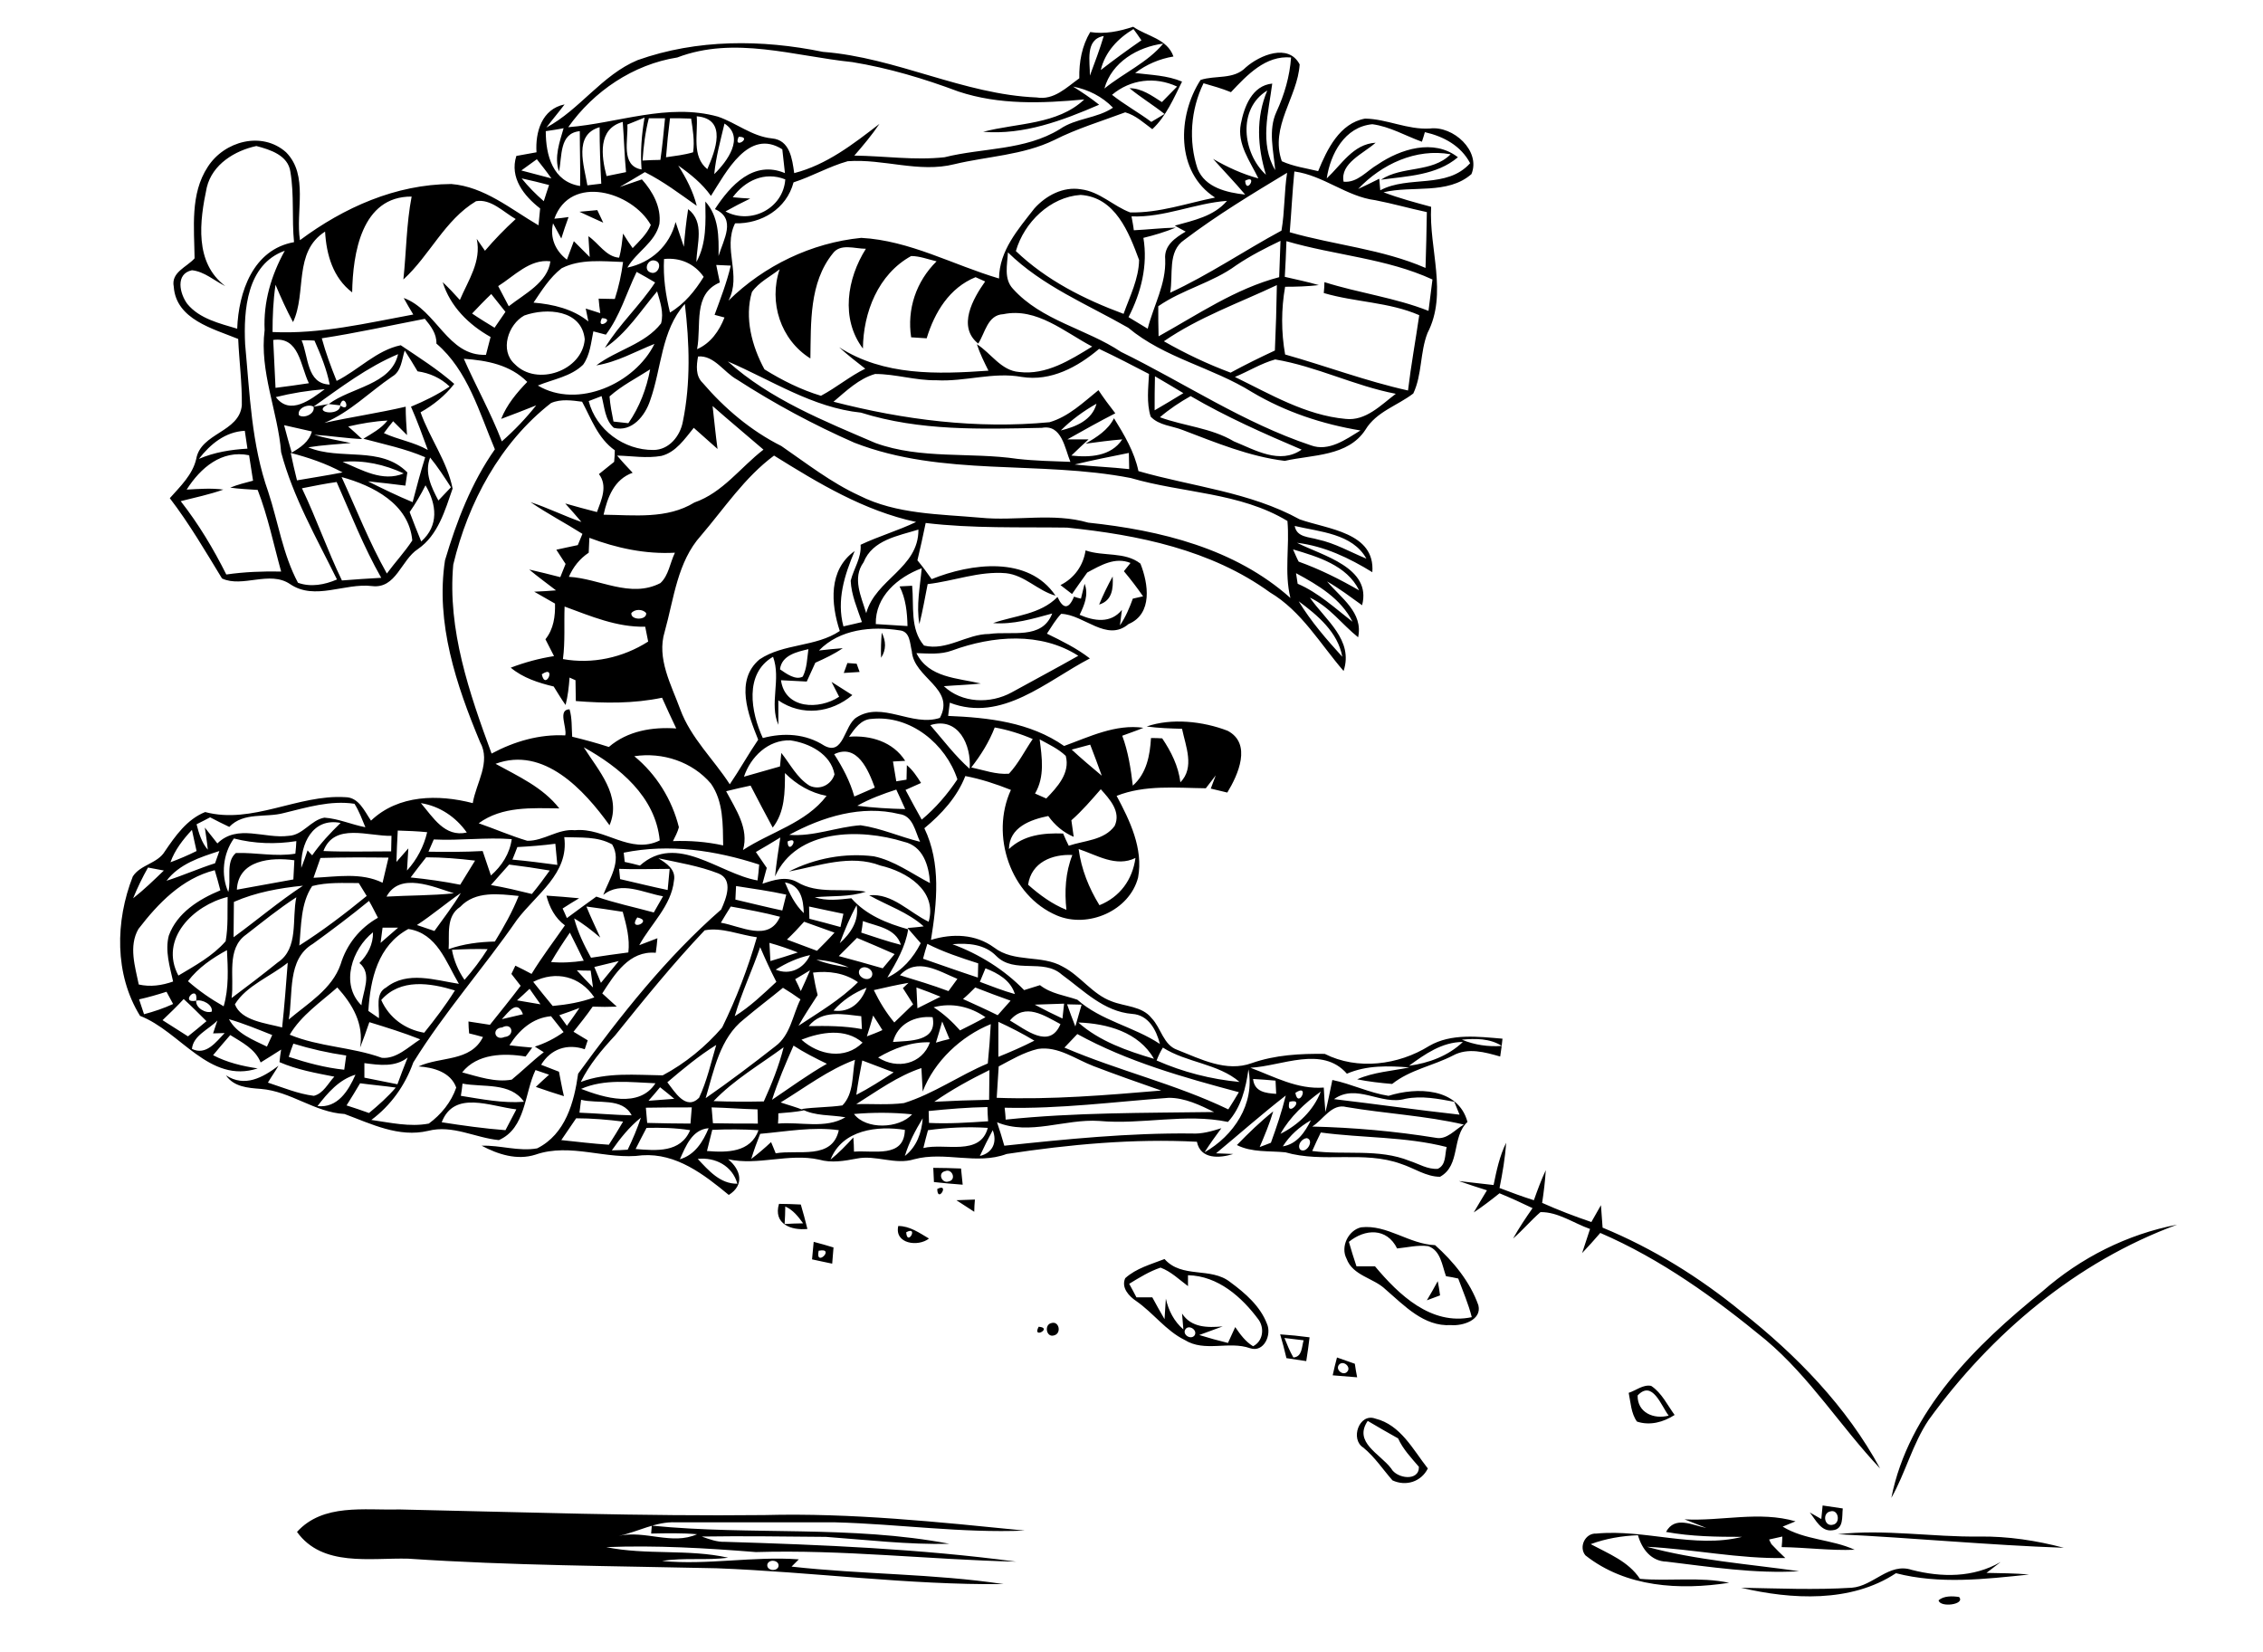 <?xml version="1.0" encoding="utf-8"?>
<!-- Generator: Adobe Illustrator 21.0.2, SVG Export Plug-In . SVG Version: 6.00 Build 0)  -->
<svg version="1.2" baseProfile="tiny" id="Layer_1" xmlns="http://www.w3.org/2000/svg" xmlns:xlink="http://www.w3.org/1999/xlink"
	 x="0px" y="0px" viewBox="0 0 685 500" overflow="scroll" xml:space="preserve">
<path d="M593,483.4c2,2.3-5.8,3.3-6.2,1C588.4,483,591,483.1,593,483.4 M578.7,475.2c9,2.3,18.6,2.4,26.9-2.4
	c-1.4,1.1-2.9,2.2-4.3,3.3c4.3,0.1,8.6,0.1,12.9,0.5c-13.4,1.4-27.1,3-40.3-0.4c-13.6,9-31.6,8-46.9,4.4c11.1,0.2,22.4,0.7,33.5,0
	C567.1,480.1,571.8,472.9,578.7,475.2 M556.3,464.4c14.3-1.6,28.6,0.9,42.9,0.7c8.6-0.1,17.2,1.2,25.5,3.4
	C601.9,467.7,579.1,465.5,556.3,464.4 M509.9,459.9c11.2,0.6,22.6-2.6,33.6,0.6c-1.3,0.5-2.6,1.1-3.9,1.6c6.7,4.1,14.8,3.8,21.8,7
	c-7.4,0.3-14.7-0.7-22.1-0.8c0.1-0.8,0.2-2.4,0.2-3.2c-1.3,0.3-2.7,0.6-4,0.9c0.2,0.4,0.5,1.1,0.7,1.4c1.3,1.4,2.7,2.8,4.2,4.2
	c-14,0.3-27.9-2.7-41.9-3.4c15,4.1,30.7,5.2,46.1,7.4c-13.4,0.8-26.8-1.3-40.1-2.9c-4.7-0.1-7.5-3.8-8.7-8c-4.9,0.2-9.7,1-14.3,2.7
	c5.4,2.9,11.4,5.2,14.9,10.5c9,0.8,18.1-0.7,27,1.2c-15,2.3-31.2,1.4-43.5-8.3c-2.1-2.5-0.1-6.8,3.3-6.6c14.7-1.4,29.7,4.6,44.1,1
	c-7.7,0-15.4-0.1-23-1.5c2.7-5,8-2,12.2-1.2C514.3,461.6,512.1,460.8,509.9,459.9 M232.3,473.4c-0.5,1.9,2.6,2.5,3.3,0.9
	C236.2,472.4,233,471.7,232.3,473.4 M89.9,463.7c7.9-8.7,20.4-6.5,30.9-6.8c36.9,0.8,73.7,2.1,110.6,1.7c26.4-0.7,52.6,2.1,78.8,4.7
	c-19.2,0.8-38.3-2-57.4-2.5c-16.1,0-32.1,0-48.2,0c-6.1-0.3-11.5,2.9-17.3,4.1c8-1.8,16.1,2.9,23.7-0.5c-4.6-0.4-9.3-0.3-13.9-0.2
	l0.2-2.4c30,3,60.3-0.2,90.1,5.5c-12.5,0.3-25-1.2-37.4-2.1c-12.5-0.1-25.1-0.3-37.6-0.1c2.3,0.8,4.6,1.7,7.1,1.6
	c29.4,0.9,58.8,2.1,88.1,6c-26.3-0.6-52.5-3.7-78.8-2.9c-15.1-1.2-30.2-2.1-45.3-1.5c12.2,2.5,24.8,0.5,36.9,3.2
	c-6.6,0.9-13.4-0.1-20,1c13.8,1.3,27.6-1.5,41.4-0.5c-0.7,0.7-1.5,1.5-2.2,2.2c21.4,2.4,43,2.1,64.2,5.3c-29,0.3-57.9-3.7-86.9-4.8
	c-31.1-0.7-62.2-0.8-93.3-2.9C112,471.5,97.6,474.4,89.9,463.7 M554,457.5c-2.5,0.5-1.8,4.8,0.9,4C557.2,461,556.5,456.7,554,457.5
	 M551.7,455.7c2,0.3,4,0.6,6.1,0.9c-0.3,2.4,0.4,6.3-3.1,6.6c-3.5,0.5-5.1-3.2-6.9-5.4c1.2,0.7,2.3,1.3,3.5,2
	C551.4,458.8,551.6,456.8,551.7,455.7 M414,430.1c-4.4,6.5,3.7,9.9,7.1,14.4c1.7,3.1,8.5,4,8.4-0.5c-2.3-2.7-4.8-5.3-6.3-8.6
	C420.1,433.7,417.1,431.9,414,430.1 M412.7,438.2c-4.1-2.5-1.3-10.6,3.6-8.8c7.7,1.9,11.4,9.4,15.9,15.1c-2,4-6.6,5.5-10.7,3.6
	C418.6,444.8,416.2,441.1,412.7,438.2 M495.7,422.4c-0.1,5.2,4.9,7.3,9.4,6.1C502.8,425.5,500.2,417.6,495.7,422.4 M493,421.6
	c2.2-0.7,4.4-2.6,6.8-2.1c3.2,2.1,4.9,5.8,7.1,8.8c-3.4,2.2-7.5,3.3-11.4,2C493.7,427.8,493.6,424.5,493,421.6 M405.3,413.1
	c-1.2,1.5,1.3,3.5,2.5,2.1C409.1,413.8,406.6,411.6,405.3,413.1 M404.7,410.9c1.8,0.6,3.6,1.3,5.4,1.9c0.2,1.3,0.4,2.7,0.7,4.1
	c-2.5-0.2-4.9-0.4-7.4-0.6C403.8,414.5,404.2,412.7,404.7,410.9 M388.8,405c0.8,2,1.6,4,2.7,5.9c2.7-0.2,2.5-3.2,3.1-5.2
	C393.1,405.5,390.2,405.2,388.8,405 M387.5,403.9c3,0.2,5.9,0.5,8.9,0.9c-0.3,2.4-0.6,4.8-1,7.2c-2-0.3-4-0.6-6-0.9
	C388.8,408.6,388.2,406.2,387.5,403.9 M314.4,401.6C318.8,401.9,312.3,405.5,314.4,401.6 M318.2,400.5c2.4-0.8,3.2,3.1,0.9,3.7
	C316.7,405,316,401,318.2,400.5 M435.2,387.8c0.3,1.4,0.5,2.9,0.7,4.3c-1.3,0.5-2.7,1-4,1.5C433,391.8,434.1,389.8,435.2,387.8
	 M358.8,402.4c-1,1.6,1.7,3.3,2.8,1.8C362.6,402.6,359.8,400.8,358.8,402.4 M341.8,388.6c0.7,1.3,1.5,2.7,2.2,4.1c1.6,0,3.2,0,4.8,0
	c1.2,2.2,2.4,4.4,3.7,6.6c0.1-2.1,0.3-4.1,0.4-6.2c0.8,3.6,2.5,6.9,5.3,9.3c-0.1-1.2-0.3-3.6-0.4-4.8c2.8,4.3,7.7,4.3,12.3,3.9
	c-2.4,0.9-4.7,1.7-7.1,2.6c2.9,0.9,5.8,1.7,8.7,2.4c0.7-1.6,1.5-3.2,2.2-4.8c1.5,2.2,3.1,4.4,5.4,5.8c3-1.5,3.5-5.4,1.7-8
	c-5.1-6.9-12.3-13.3-21.4-13.5c0,0.8,0,2.5,0,3.3c-2.7-2-5.1-4.4-8.3-5.6C348,384.8,344.9,386.7,341.8,388.6 M340.6,386.9
	c3.3-3,7.8-4.2,11.9-5.8c5.3,6,14,2.3,19.9,7c4.5,3.3,9.1,7.3,11.1,12.6c1.5,3.3-0.9,8.8-5.1,7.4c-6.5-2.3-13.7,1.3-19.8-2.5
	c-5.7-2.8-9.5-8.2-14.7-11.8C341.8,392.4,339.3,389.8,340.6,386.9 M247.8,378.6C246.7,383.9,253.1,377.5,247.8,378.6 M246.3,375.9
	c2,0.5,4,1.1,6,1.7c-0.1,1.6-0.3,3.3-0.4,4.9c-2.1-0.4-4.1-0.9-6.1-1.3C246,379.4,246.1,377.7,246.3,375.9 M618.2,390.9
	c11.6-10.2,25.7-17.3,40.8-20.2c-30.5,11.2-56.3,33-75.2,59.1c-4.9,7.3-7,16-11.3,23.6C577.7,427.1,598.1,407.1,618.2,390.9
	 M408.3,375.9c0.7,2.5,1.5,5,2.3,7.4c1.9,0,3.7,0,5.6,0c7.2,8.6,17,18,29.3,15.4c-1-4-2.7-7.9-4.1-11.7c-1.2-0.3-2.5-0.5-3.7-0.7
	c-1.2-3.3-1.6-7.8-5.4-9.1c-3.2-0.4-6.3,0.4-9.4,0.7C419.8,371.6,413.2,371.9,408.3,375.9 M412,371.5c7.9-0.9,14.5,5.1,22.4,5.4
	c5.5,4.9,10.6,11.1,13.1,18.2c1.1,4.5-4.8,6.3-8.3,6c-8.2,0.5-14.1-5.9-19.8-10.8c-3.6-3.5-9.9-4.1-11.8-9.3
	C405.7,377.4,408.1,372.4,412,371.5 M274.3,373C274.6,377.5,278.2,370.9,274.3,373 M271.9,371.1c3.5,0,6.4,2.1,9.3,3.8
	C277.9,377.5,270.7,376.5,271.9,371.1 M237.7,365.2c0,1.3-0.1,4-0.2,5.3c1.4-0.1,4.2-0.2,5.6-0.2C241.6,368.2,240,366.2,237.7,365.2
	 M235.8,364.4c2.2,0,4.4,0.1,6.6,0.2c0.7,2.4,1.4,4.9,2,7.4C239.5,372.5,234,370.5,235.8,364.4 M289.5,363.3
	c1.8-0.1,3.7-0.1,5.6-0.2c-0.1,0.9-0.2,2.8-0.2,3.7C293,365.6,291.2,364.4,289.5,363.3 M283.7,359.9
	C287.6,357.9,283.8,364.4,283.7,359.9 M281.2,358.9C281.9,359.5,281.9,359.5,281.2,358.9 M286.1,354.5c-2.4,0.5-1,3.9,1.1,3.1
	C289.6,357.1,288.2,353.6,286.1,354.5 M282.5,353.5c2.8,0,5.6,0.1,8.4,0.2c0.2,1.6,0.3,3.3,0.5,4.9c-2.9-0.2-5.8-0.5-8.7-0.8
	C282.6,356.3,282.6,354.9,282.5,353.5 M452.1,358.7c0.9-4.4,1.8-8.7,3.8-12.8c-0.3,4.6-1.1,9.2-2,13.7c3.4,1.3,6.9,2.6,10.4,3.7
	c1.1-3.1,2.2-6.1,3.6-9.1c-0.2,3.3-0.6,6.6-1.1,9.9c4.9,2.2,9.9,4.1,14.9,5.8c1-1.7,1.9-3.4,2.9-5.1c0.2,2.3,0.3,4.5,0.5,6.8
	c15.3,6.3,29.4,15.1,42.1,25.5c16.6,13.1,31.8,28.7,41.9,47.4c-11.9-12.6-21.2-27.6-34.6-38.9c-15.4-12.7-31.8-24.5-50.1-32.4
	c-1.8,2.1-3.6,4.1-5.5,6.1c0.8-2.5,1.6-4.9,2.4-7.3c-4.9-1.7-9.7-5.2-15-5.1c-2.9,2.5-5.4,5.5-8.3,8c1.8-3.2,3.8-6.2,5.9-9.2
	c-3.3-1.6-6.6-3.1-10-4.5c-2.5,2-5.1,4-7.8,5.8c1.3-2.3,2.7-4.5,4-6.7c-2.8-0.9-5.7-1.8-8.5-2.8
	C445.2,357.9,448.7,358.3,452.1,358.7 M150.3,259.1C151.1,259.8,151.1,259.8,150.3,259.1 M256.5,200.7c0.9,0.1,1.9,0.1,2.8,0.2
	c0.2,0.6,0.7,1.9,0.9,2.5c-1.6,0.1-3.2,0.2-4.8,0.3C255.7,203,256.2,201.5,256.5,200.7 M266.9,191.5c1.3,2.5,1.4,5.2-0.2,7.6
	C266.6,196.6,266.7,194.1,266.9,191.5 M332.7,183c1.2-2.9,2.6-5.8,4.1-8.5C337,178.1,336.7,181.8,332.7,183 M175.4,64.1
	c1.8-0.2,3.6-0.3,5.4-0.5c0.6,1.3,1.2,2.5,1.8,3.8C180.1,66.3,177.8,65.2,175.4,64.1 M211.2,350.8c3.3,3.5,6.8,7.6,12,7.5
	C221.7,352.9,216.5,350.2,211.2,350.8 M438.3,345.5C439,346.2,439,346.2,438.3,345.5 M395.6,344.5c-1.5,0.1-3,2-2.1,3.4
	C395.3,349.5,398,345.2,395.6,344.5 M379.7,344.1C380.4,344.8,380.4,344.8,379.7,344.1 M399.8,342.8c-0.9,1.9-1.8,3.7-2.6,5.6
	c9.8,1.3,20.1-0.8,29.5,3c2.8,0.9,5.4,2.6,8.5,2.4c2.6-1.2,2.1-4.3,2.7-6.6C425.4,344,412.4,344.5,399.8,342.8 M300.5,342.1
	c-1.4,2.6-2.7,5.2-3.9,7.8C300.5,349,301.9,345.7,300.5,342.1 M251.4,351c2.5-2,4.7-4.3,6.9-6.7c0.1,1.1,0.2,3.2,0.2,4.3
	c5.9-0.5,15.2,2.1,15.4-6.6C265.6,340.7,255,341.9,251.4,351 M215.6,342c-0.5,2.1-1.1,4.3-1.6,6.4c6,0.5,13.2,0.5,15.6-6.3
	C224.9,341.8,220.2,341.8,215.6,342 M280.9,342.1c-0.4,1.4-1.1,4.1-1.4,5.4c6.5-1.6,17.2,2.6,19.5-6.1
	C292.9,341,286.8,341.3,280.9,342.1 M230.1,343.2c-1,2.5-1.9,5-2.7,7.6c2.1-1.6,4.1-3.3,6-5.1c0.5,1.1,0.9,2.2,1.4,3.4
	c6.8-1.2,17.1,2.1,19.1-7C246,341,238.1,342.5,230.1,343.2 M205.8,350.9c4.5-1.3,7-5.3,8.7-9.4C209.5,341.9,207.6,346.9,205.8,350.9
	 M195.7,341.4c-1.1,2.1-2.2,4.2-3.3,6.4c6.2,0.5,13.6,1.2,16.5-5.7C204.5,341.4,200.1,341.3,195.7,341.4 M388.3,347
	c4.3-0.7,6.7-4.3,8.5-7.9C393.3,341.1,390.4,343.7,388.3,347 M273.9,349.9c3.6-2.8,5.1-7.1,5.4-11.4
	C277.1,342.1,275.1,345.9,273.9,349.9 M185.2,348.2c1.2,0,3.6-0.1,4.8-0.2c1.5-3.1,2.9-6.4,4-9.7
	C190.5,341.1,187.7,344.6,185.2,348.2 M174.4,338.5c-1.5,2.2-3,4.4-4.5,6.6c4.8,0.5,9.6,1.1,14.4,1.4c1.5-2.3,2.9-4.6,4.3-7
	C183.9,338.9,179.1,338.5,174.4,338.5 M258.5,337.2c3.6,4.8,13.6,4.5,17.6,0.1C270.2,336.7,264.3,336.7,258.5,337.2 M215.4,335.2
	c0.1,1.2,0.3,3.6,0.4,4.8c4.5,0.1,9,0.1,13.6,0.1c0-1.1-0.1-3.2-0.1-4.3C224.6,335.7,220,335.3,215.4,335.2 M195.5,335.3
	c0.1,1.2,0.3,3.5,0.4,4.6c4.4,0.1,8.7,0.2,13.1,0.2c0.1-1.2,0.3-3.7,0.4-4.9C204.8,335.2,200.2,335.2,195.5,335.3 M397.2,341
	c12.5,0.3,25,1.4,37.4,3.4c3.4,0.7,5.8-2.5,8.5-4c-11.6-2.7-23.7-3.3-35.5-5.3C403.1,333.9,400.6,338.9,397.2,341 M281.1,336.3
	c0,0.9,0.1,2.7,0.1,3.6c6,0.3,11.9-0.1,17.9-0.5c-0.1-1.5-0.2-2.9-0.2-4.3C292.9,335.2,287,335.7,281.1,336.3 M133.7,339.7
	c6.4,1,12.8,1.9,19.3,2.4c1.1-2.1,2.2-4.2,3.3-6.3C148.4,334.9,137.5,329.9,133.7,339.7 M390.3,333.5
	C389,338.9,395.6,332.2,390.3,333.5 M175.9,332.9c-0.1,1-0.4,2.9-0.5,3.9c5.3,0.2,10.5,0.7,15.8,0.8
	C188.4,332.1,180.9,334.2,175.9,332.9 M403.8,332.7c12.7,1.5,25.3,3.3,38,4.7c-0.4-1-1.2-2.9-1.6-3.9c-4.9-0.9-9.8-1.9-14.8-0.9
	C418,334.7,410.7,327.8,403.8,332.7 M304.1,335.3c0.1,0.9,0.3,2.7,0.3,3.6c21-2.2,42-2,63.1-2.3c-4.3-2.1-8.8-4.3-13.7-4.3
	C337.4,333.5,320.8,335.7,304.1,335.3 M387.6,343.2c5.4-2.7,10-7.1,12.2-12.8C395,333.9,390.5,338,387.6,343.2 M392.1,330.8
	C393,335.9,396.7,327.7,392.1,330.8 M196.3,333.2c2.6-0.2,5.2-0.4,7.8-0.6c-1.4-1.2-2.8-2.3-4.3-3.5
	C198.6,330.5,197.5,331.9,196.3,333.2 M175.9,329.6c7,2.7,17.6,5.9,22.5-1.7C190.8,327.6,183,326.5,175.9,329.6 M140,328
	c-0.1,0.9-0.3,2.7-0.5,3.7c6.3,1,12.7,2.3,19.1,1.8C154.5,327.5,146.2,329.2,140,328 M109,327.9c-1.3,2.2-2.7,4.5-4.1,6.7
	c2.3,0.7,4.5,1.5,6.8,2.3c2.9-2.4,5.7-4.9,8.1-7.7C116.3,328.7,112.7,328.4,109,327.9 M379.3,326.6c0.4,3.9,3.8,4.3,7,4.5
	c-0.1-1-0.1-3-0.2-4C383.8,326.9,381.5,326.7,379.3,326.6 M158.4,326.9C159,327.6,159,327.6,158.4,326.9 M96.1,334.8
	c6.1,0.7,9.4-4.7,11.5-9.5C102.6,326.8,99.2,330.8,96.1,334.8 M371.7,339.6c-12.9-2.7-26,0.9-39-0.3c-10.3-0.7-21.1,4.5-30.9,0.4
	c0.8,2.3,1.5,4.7,2.2,7.1c18.8-2,37.7-3.9,56.7-3.7c3.1,0.2,6.1-0.7,9-1.6c-1.8,2.4-3.5,4.8-5.1,7.3c8.8-5,15.3-14.6,13.3-25.1
	C377.1,329.4,375.7,335.2,371.7,339.6 M282.8,333.5c5.5-0.3,11.1-0.5,16.6-0.6c0-3,0.1-6,0.1-9C293.8,326.7,288.1,329.8,282.8,333.5
	 M138.4,322.9C139.1,323.6,139.1,323.6,138.4,322.9 M261,321c-0.7,3.5-1.3,6.9-1.8,10.4c3.9-2,7.6-4.4,11.3-6.8
	C267.3,323.4,264.1,322.2,261,321 M236.3,333.7c2.3,0.8,4.7,1.4,7.1,2.4c-2.6,0.5-5.2,0.7-7.8,0.9c0,0.8,0,2.3-0.1,3.1
	c6.8-0.6,14.3,1.7,20.4-1.9c-4.4-0.8-9.2-0.3-13.3-2.5c4.1-0.6,8.3-0.5,12.4-1.1c3.5-3.6,2.9-9.2,3.8-13.8
	C250.7,323.8,243.7,329.2,236.3,333.7 M110.3,321.8c0,1.5,0,2.9,0,4.4c3.3,0.7,6.7,1.3,10,2c1-2.7,2-5.4,3.1-8.1
	C119.6,323.1,114.8,322.4,110.3,321.8 M350.1,321c7.9,3.5,16.5,5.7,25.1,6.5c-6.5-5.6-16-5.8-23.2-10.4
	C351.2,318.4,350.6,319.7,350.1,321 M302.3,322.8c-0.2,3.2-0.4,6.3-0.6,9.5c16.6,0.6,33.2-0.8,49.8-2.2c-6.9-2.4-13.7-4.8-20.5-7.4
	c-5.5-2.1-10.7-6.1-16.8-5.2C309.9,318.5,306.1,320.8,302.3,322.8 M216,333.3c5.1,0.2,10.1,0.2,15.2,0.1c2.4-5.3,4.6-10.8,6-16.4
	C230,322.3,222.2,326.8,216,333.3 M202,327.6c2.2,2.8,5.6,8.7,9.6,4.7c2.4-5.1,3.6-10.6,5.2-16C211.5,319.6,206.7,323.6,202,327.6
	 M426.5,322.6c6-0.8,11.9-3,16.3-7.2C436.5,315.4,431.3,319.1,426.5,322.6 M265.8,320.1c5.7,3.7,13.3,2.1,15.7-4.6
	C275.9,315.3,270.6,317.3,265.8,320.1 M233.7,332.9c5.5-3.7,10.8-7.6,16.6-10.9c-3.5-1.7-6.9-3.4-10.1-5.5
	C237.8,321.9,235.5,327.3,233.7,332.9 M88.8,315.9c-0.5,1.3-1,2.7-1.4,4c5.5,1.8,11,3.3,16.8,3.9c0.2-1.4,0.4-2.9,0.6-4.3
	C99.3,318.7,94,317.5,88.8,315.9 M442.5,314.7c3.8,1.6,8,2.2,12.1,1.9C451,314.3,446.6,314.3,442.5,314.7 M147.7,314.9
	C148.4,315.6,148.4,315.6,147.7,314.9 M322.2,317.1c16.3,7,33.6,11,49.6,18.7c1.1-1.7,2.2-3.5,3.2-5.2c-16.8-4.5-33.6-9.2-48.9-17.6
	C324.8,314.4,323.5,315.7,322.2,317.1 M242.6,314.7c5.2,4.7,13.2,6.2,18.5,0.9C255.9,311.1,248.5,312.4,242.6,314.7 M279.3,330.4
	c-0.1-2.4-0.3-4.7-0.4-7.1c-7.2,2.4-13.3,6.9-19.7,10.9c4.8-0.1,9.6,0.3,14.4-0.3c9-2.8,16.8-8.4,25.4-12c0.4-4,0.7-7.9,0.9-11.9
	C291,313.6,282.8,321.2,279.3,330.4 M152,311c-3.3,0.2-2.3,4.2,0.7,2.9C156,313.6,155.1,309.3,152,311 M326.4,309.5
	c6.4,5.7,14.8,8.6,22.9,11C344.7,312.4,335.1,309.8,326.4,309.5 M302.2,309.3c0,3.5,0,7.1,0,10.6c3.7-1.5,7.4-3.1,10.9-4.9
	C309.6,312.9,305.9,311,302.2,309.3 M283.3,315.6c1.4-0.4,2.7-0.8,4.1-1.1c-0.7-1.8-1.5-3.5-2.2-5.3
	C284.6,311.3,284,313.4,283.3,315.6 M58.1,317.5c4.3,2.1,7.3-2.1,9.9-4.8c-0.9,0-2.6,0.1-3.5,0.1c0.4-1.3,0.9-2.6,1.3-3.9
	C63.1,311.7,58.5,313.4,58.1,317.5 M270.3,315.4c5-0.4,13.5,0,12-7.5C276.9,307.4,271.7,309.9,270.3,315.4 M262.4,313.7
	c1.6-0.6,3.2-1.2,4.7-1.9c-0.9-1.5-1.9-3-2.8-4.4C263.7,309.5,263.1,311.6,262.4,313.7 M154.2,316.4c2.3,0.3,4.6,0.5,6.9,0.7
	c-0.5,0.7-1.5,2-2,2.7c-6.6-1.1-14.7-0.9-19.2,4.8c4.9,1.3,10,3.1,15,2.2c3.3-2.7,6.3-5.7,9.7-8.3c-0.7-0.4-2-1.3-2.7-1.7
	c3.1-1,6.1-2.5,8.7-4.4c-1.3-1.6-2.5-3.2-3.8-4.8C161.2,308.1,157.1,311.8,154.2,316.4 M69.3,308.5c2.4,4.4,7.2,6.2,11.5,8.3
	c0.5-1.2,1.1-2.3,1.6-3.5C78.1,311.6,73.8,309.8,69.3,308.5 M305.7,308.9c4.7,2.7,12,8.9,15.3,1.1
	C316.1,307.4,310.3,303.4,305.7,308.9 M244.8,310.6c5.4-0.1,10.8-0.1,16.1,0.9c-0.1-1-0.1-2.9-0.2-3.9
	C255.2,307,248.8,305.6,244.8,310.6 M169.3,307.3c0.6,0.8,1.7,2.4,2.3,3.2c1.3-1.8,2.6-3.6,3.8-5.4
	C173.4,305.9,171.3,306.6,169.3,307.3 M323,304c0.8,2.2,1.6,4.5,2.5,6.7c0.6-2.2,1.3-4.4,1.9-6.6C326.2,304.1,324.1,304,323,304
	 M313.2,304.1c2.8,1.5,5.6,2.9,8.4,4.2c0.1-1.1,0.4-3.4,0.5-4.5C319.2,303.9,316.2,304,313.2,304.1 M282.6,304.9c3,1.9,5.7,4.4,8,7
	c2.6-1.3,5.2-2.6,7.7-4C293.7,304.7,288.1,303.4,282.6,304.9 M151.9,308.5c2.1-0.5,4.2-1,6.4-1.5C156.5,302.4,154,306.3,151.9,308.5
	 M49.2,308.8c2.6,1.6,5.1,3.3,7.7,4.9c1.9-1.5,3.7-3,5.6-4.6c-2.3-2.3-4.5-4.5-6.9-6.7C53.6,304.6,51.4,306.7,49.2,308.8
	 M291.5,302.4c3.5,1.6,7.1,3.2,10.5,4.9c1.3-1.5,2.6-2.9,3.9-4.4c-3.6-1.3-7.2-2.6-10.7-4C294,300.1,292.8,301.3,291.5,302.4
	 M277.4,298.9c0.1,2.1,0.2,4.2,0.3,6.3c2.3-1.2,4.7-2.3,7-3.5C282.3,300.7,279.9,299.8,277.4,298.9 M252.3,305.9
	c5,0.7,8.4-2.5,10-6.9C258.5,300.5,255,302.8,252.3,305.9 M156.5,302.8c2.4,0.4,4.7,0.8,7.1,1.2c-1.1-1.6-2.2-3.1-3.3-4.7
	C159,300.5,157.8,301.7,156.5,302.8 M87.7,313.2c8.9,3.7,18.8,3.7,27.9,7c4.4,0.4,8-3.3,11.6-5.6c-5-2-10.2-3.6-15.4-5.2
	c-0.9,2.6-1.8,5.2-2.8,7.7c1.2-7.2-2.3-13.1-6.9-18.2C97,303.4,91.2,307.3,87.7,313.2 M59.4,302.9c-0.3,2.1,2.9,4,4.7,3.3
	C64.5,304.1,61.2,302.4,59.4,302.9C60.1,297.5,54.1,303.9,59.4,302.9 M42.1,302.5c0.5,1.5,1,3,1.5,4.5c3-0.8,6-1.8,8.8-3.1
	c-0.7-1.2-1.3-2.5-2-3.7C47.6,301.1,44.8,301.9,42.1,302.5 M237,299c-3.9,3.2-7.9,6.2-11.8,9.5c-7.3,5.7-9.1,15.5-11.6,23.9
	c7.2-5,14.2-10.3,21.1-15.7c4.6-3.4,5.2-9.4,7.6-14.2C240.5,301.2,238.8,300.1,237,299 M115.4,302.7c2.4,5.4,7.2,8.9,13,9.9
	c3.3-4.1,6.5-8.3,9.3-12.8C130.2,297.5,121.2,296.1,115.4,302.7 M264.5,299.7c1.7,3.5,3.7,6.8,6.2,9.8c1.9-1.8,3.8-3.7,5.7-5.5
	c-1-1.7-2.1-3.3-3.1-4.9c0.4-0.4,1.3-1.2,1.7-1.6C271.5,298.1,268,298.9,264.5,299.7 M161.4,297.2c1.9,2.4,3.9,4.9,5.9,7.3
	c4.3-0.4,8.5-1.1,12.6-2.6C175.6,295.5,168.3,293.7,161.4,297.2 M246.1,294.4c0.4,2.3,0.8,4.5,1.4,6.8c-2,3.1-4,6.1-5.8,9.3
	c6.2-4.1,12.7-7.9,18-13.2C255.7,294.5,250.8,293.8,246.1,294.4 M298.3,293.1c-0.6,1.4-1.1,2.7-1.7,4.1c3.5,1.3,7,2.7,10.6,3.7
	C305.9,296.7,302.1,294.6,298.3,293.1 M260.2,293.5c-1.1,2,2.3,3.9,3.6,2.2C265,293.6,261.5,291.7,260.2,293.5 M240.7,296.4
	c0.6,1.2,1.2,2.4,1.7,3.6c1-2.1,1.9-4.2,2.8-6.3C243.8,294.5,242.3,295.5,240.7,296.4 M174.6,293.7c1.6,1.8,3.2,3.5,4.9,5.2
	c-0.2-1.7-0.5-3.4-0.7-5.1C177.8,293.8,175.7,293.8,174.6,293.7 M272.4,295.2c4.9,1.5,9.9,3,14.7,4.8c0.9-1.2,1.8-2.5,2.7-3.7
	C284.2,294,277.6,289.6,272.4,295.2 M71.1,304c1.9,5,9.4,5.7,14.3,7c0.7-6.5,1.2-13.1,1.7-19.6C81.9,295.6,74.6,298.3,71.1,304
	 M247.1,290.5c3.1,1.2,6.5,1.9,9.8,2.3C253.7,291.5,250.4,290.7,247.1,290.5 M179.9,292.7c0.7,1.6,1.3,3.2,2,4.8
	c1.8-2.2,3.6-4.4,5.4-6.6C184.8,291.5,182.4,292.1,179.9,292.7 M234.8,293.5c4.3,1.8,8.5-0.3,10.4-4.4
	C241.5,289.9,238,291.5,234.8,293.5 M136.8,287.5c0.6,3.3,1.9,6.3,3.8,9.1c2.6-2.9,4.9-6,7-9.3C144,287.2,140.4,287.3,136.8,287.5
	 M56.9,297c3.3,2.9,6.9,5.4,10.8,7.6c1.6-5.5,1.3-11.3,1-17C64.3,290,60,292.9,56.9,297 M280.7,285.7c-0.5,1.5-0.9,3-1.3,4.5
	c5.5,1.9,11.1,3.9,16.6,5.7c0-1.4,0.1-2.9,0.1-4.3C290.8,289.9,285.6,288.2,280.7,285.7 M222.4,307.6c4.7-2.9,8.6-6.7,12.6-10.4
	c-1.8-3.5-3.4-7-4.9-10.5C227.7,293.7,224.5,300.4,222.4,307.6 M288.3,285.8c8.1,3,15.7,7.7,21.7,13.9c1.6-0.5,3.2-1,4.8-1.5
	c3.3,2.6,7.5,3.1,11.3,4.4c7.2,6.4,17,8.1,25,13.4c-1.1-4.3-3.5-8.8-8.4-9.1c-8.6-0.7-14.7-7.1-21.3-11.9c-5.6-5-14.3-0.1-19.8-5.6
	C298.1,285.8,293.1,285.4,288.3,285.8 M232.9,285.4c0.1,1.8,0.2,3.6,0.3,5.5c2.8-0.8,5.5-1.7,8.3-2.6
	C238.7,287.2,235.8,286.2,232.9,285.4 M253.9,289.4c4.4,1.2,8.9,2.4,13.3,3.7c1.2-1.4,2.4-2.9,3.6-4.3c-3.8-1.7-7.6-3.3-11.4-4.9
	C257.5,285.8,255.7,287.6,253.9,289.4 M166.8,291.2c3.3,0.3,6.6,0.1,9.9-0.4c-1.4-2.9-2.8-5.7-4.2-8.5
	C170.5,285.2,168.6,288.1,166.8,291.2 M109.4,304.3c0.4-4.2,3.4-9.5-0.6-12.8c2.5-2.5,4.2-5.7,4.1-9.3
	C106.6,287.2,102.9,297.9,109.4,304.3 M213.3,281.6c-9.6,10.1-18.4,21-27.1,31.8c-4,4.3-7.8,8.8-10.4,14.1c8-3,16.5-2.1,24.8-2
	c6.8-3.6,13-8.7,18-14.5c4.3-8.8,7.8-17.9,10.5-27.3C223.9,283,218.4,280.6,213.3,281.6 M123.6,281.2c-9.2,5-11.5,15.1-12.1,24.8
	c1.1,0.7,2.1,1.5,3.2,2.2c0.2-3.1-1.2-7.5,2.2-9.3c6.4-5.1,14.8-2.2,22-1.1C135,291.2,132.3,282.5,123.6,281.2 M238.2,284.4
	c3,1.1,6.1,2.3,9.1,3.4c1.8-1.8,3.6-3.6,5.3-5.5c-3.1-1.1-6.1-2.2-9.2-3.3C241.7,280.9,240,282.7,238.2,284.4 M115.8,280.8
	c-0.2,1.5-0.4,3-0.6,4.6c1.8-1.5,3.5-3.1,5.3-4.6C119,280.8,117.4,280.8,115.8,280.8 M261.2,278.8c-0.1,0.9-0.3,2.6-0.5,3.5
	c4,1.3,8,2.7,12,3.7C271.1,280.9,265.4,280.4,261.2,278.8 M192.9,277.7C189.8,282.2,198.1,278.8,192.9,277.7 M254.2,285.5
	c3.3-3,5.9-6.8,5.1-11.5C257.3,277.6,255.7,281.5,254.2,285.5 M244.9,274.4c0,0.9,0.1,2.8,0.1,3.7c3.1,0.8,6.2,1.6,9.4,2.5
	c0.3-1.3,0.6-2.7,0.9-4C251.8,275.9,248.3,275.1,244.9,274.4 M221.2,274.4c-1,1.6-2,3.2-3,4.9c6,1,14.5,6,17.9-1.8
	C231.2,276.2,226.2,275.3,221.2,274.4 M177.5,274.4c1.3,3.2,2.8,6.3,4.2,9.4c-2.5-2.1-5.1-4.2-7.9-5.8c1.1,4.2,3,8.1,5.1,11.9
	c3.8-0.6,7.5-1.1,11.3-1.6c0.5-4.2-0.6-8.3-1.7-12.3C184.8,275.4,181.2,274.9,177.5,274.4 M94.7,285.7c-7.9,4.7-5.9,15.2-7.3,22.9
	c5.8-4.9,13.1-9.2,15.7-16.7c1.8-6,5.8-11,11.3-14.1c-0.9-1.7-1.7-3.4-2.7-5.1C106.2,277.2,100.5,281.5,94.7,285.7 M74.5,282.9
	c-6.1,4.3-3.5,12.9-4.4,19.2c4.7-3.5,9.4-7.1,14-10.8c6.4-4.2,4.2-13.2,5.6-19.7C84.3,275.1,79.4,279.1,74.5,282.9 M54,295.3
	c5-3,10.4-5.9,14.3-10.4c0.8-4.4,0.5-9,0.6-13.4C58.6,274,48.1,284.2,54,295.3 M139.3,274.5c-4.4,2.9-3.2,8.4-3.5,12.8
	c4.5-1.6,9.3-2.2,14-2.3c2.7-4.4,5.3-9,7.2-13.8C151,270.6,143.9,269.6,139.3,274.5 M126.2,280c1.8,0.6,3.5,1.2,5.3,1.8
	c2.7-3.8,5.6-7.5,8-11.5C135,273.4,130.8,277,126.2,280 M237.6,267.1c1.4,3.4,3,6.7,5.7,9.3C243.2,272.2,242.3,267.9,237.6,267.1
	 M222.8,268.2c-0.1,1-0.1,3-0.2,4.1c4.7,1.1,9.5,2.3,14.2,3.3c0.4-1.6,0.8-3.2,1.2-4.8C233,269.7,227.9,269,222.8,268.2 M117,271.4
	c6.8-0.4,13.6-0.3,20.4-1C131.1,268.4,121,263.9,117,271.4 M94.5,268.2c-3.5,5.2-3.3,12-3.9,18c7.1-4.5,13.8-9.6,20.4-15
	c-0.8-1.3-1.6-2.6-2.4-3.9C103.9,267.3,99.1,267,94.5,268.2 M70.8,273c0,3.6-0.1,7.1-0.1,10.7c7-5.1,13.7-10.8,21-15.6
	C84.6,268.8,77.4,270.1,70.8,273 M41.9,281.2c-3,5.2-1,11.4,0.1,16.8c3.5,0.8,7,0.3,10.4-0.9c-1-4.5-2.5-9.3-1.3-13.9
	c2.5-6.9,9.1-11,15.6-13.7c-0.5-2-1.1-4.1-1.7-6.1C55.1,265.9,47.9,273.4,41.9,281.2 M187.4,263c0.1,0.8,0.2,2.3,0.3,3.1
	c4.8,1.1,9.6,2.3,14.4,3.3c0.2-2.1,0.4-4.3,0.6-6.4C197.6,263,192.5,263.2,187.4,263 M148.6,267.9c4.2,0.7,8.3,1.7,12.4,2.7
	c1.9-2.3,3.7-4.7,5.4-7.1c-4.1-0.7-8.2-1.3-12.3-1.8C152.2,263.8,150.4,265.9,148.6,267.9 M44.8,262.6c-1.7,3-3.2,6.1-4.5,9.3
	c3.3-2.6,6.3-5.5,9.3-8.4C48,263.2,46.4,262.9,44.8,262.6 M71.7,269.3c5.7-1,11.4-2.1,17.1-3.1c0.1-1.9,0.2-3.9,0.3-5.8
	C82.1,259.4,72.1,260.3,71.7,269.3 M129,259.5c-1.6,2-3.2,4.1-4.7,6.1c5,0.5,10,1.2,15,2.2c1.5-2.4,3-4.9,4.5-7.3
	C138.8,259.9,133.9,259.5,129,259.5 M97,259.7c-0.7,2-1.4,4-2.1,6c7-0.3,14.4-1.7,20.9,1.5c0.6-2.5,1.2-5.1,1.8-7.6
	C110.7,259.5,103.8,259.5,97,259.7 M311.2,267.8c3.5,3.1,7.3,5.9,11.6,7.6c-0.6-5.6-0.3-11.3,1.8-16.6
	C318.5,258.5,312.2,261,311.2,267.8 M326.5,257c0.8,6.1,3.1,11.8,6.3,17c6.2-2.5,10-7.7,10.9-14.3C337.8,262.6,332,258.8,326.5,257
	 M50.4,266.6c5-1.6,9.7-3.7,14.7-5.3c0.4-1.2,0.9-2.5,1.3-3.7C60.5,259.5,54.3,261.5,50.4,266.6 M188.8,258.1
	c0.1,0.7,0.2,2.1,0.3,2.8c1.5,0.3,3.1,0.7,4.6,1.1c11.2-10,24,2.5,35.6,4.5c0.2-1.6,0.4-3.2,0.5-4.8
	C216.6,257.4,202.6,255.3,188.8,258.1 M238.4,254.7C238.5,259.2,242.4,252.8,238.4,254.7 M156.6,256.4c-0.4,1-1.1,2.9-1.5,3.8
	c4.5,0.4,9.1,1,13.6,1.6c-0.2-2.1-0.4-4.2-0.6-6.4C164.3,255.9,160.4,256.2,156.6,256.4 M228.8,257.9c1.1,1.6,2.2,3.2,3.3,4.8
	c-0.4,1.6-0.9,3.2-1.3,4.8c3.3-1.1,7.1-2.4,10.5-0.5c6.3,3.8,13.9,1.7,20.8,2.9c-5,1.7-10.3,1.2-15.5,1.7c3.6,1.2,7.4,0.7,11.1,0.3
	c4.5,5.1,10.8,7.6,17.2,9.4c-0.8,5.3-3.6,10-6.3,14.6c4.5-2.1,7.8-5.9,10.1-10.4c-1.3-1.5-2.7-3.1-4-4.6c1.2-0.1,3.7-0.3,4.9-0.5
	c-4.8-4.3-11-6.3-16.5-9.4c7-0.7,12.1,5.2,18,8c2.7-9.5-6.8-15.2-14.6-17c-9.1-3.5-18.6,0.1-27.7,1.8c7.9-4,16.9-5.7,25.7-4.6
	c6.2,1.3,11.4,5.2,17,8.1c-0.3-5.3-2.1-11.2-7.9-12.5c-13.2-4.1-32.5-4-39,10.5c0.4-4,1-7.9,1.6-11.8
	C233.7,255,231.3,256.5,228.8,257.9 M170.8,253.4c1.5,11-8.5,17.3-14.3,25c-10.1,14.6-22,28-31.4,43.2c-2.5,7-6.8,13-12.7,17.4
	c5.7,0.8,11.6,2.2,17.4,1.1c3.7-2.7,6.8-6.5,8.3-10.9c-1.7-4.7-6.9-6.1-11.4-6.4c6.7-3.1,15.7-1.3,19.5-8.9
	c-1.1-0.3-3.2-0.9-4.2-1.1c-0.1-0.9-0.2-2.7-0.2-3.6c2.2,0.3,4.3,0.7,6.5,1c3.1-3.9,6.3-7.8,9.3-11.8c-0.9-1.2-1.9-2.4-2.8-3.6
	c0.3-0.6,0.9-1.9,1.2-2.5c1.6,0.8,3.3,1.6,4.9,2.5c3.1-5.1,6.7-9.8,10.1-14.7c-3-2.2-4.7-5.5-5.6-9c3.3,0.2,6.6,0.5,9.9,0.8
	c-1.7,1-3.3,2-5,3.1c0.3,0.7,1,2.1,1.3,2.9c2.9-2.2,5.9-4.3,8.9-6.5c5.7,2,11.6,3.2,17.4,4.8c0.9-1.6,1.9-3.3,2.8-4.9
	c-5.9-1-12.7-4.8-18.1-0.4c1.8-4.8,5.7-10.2,2.7-15.3C180.8,253.1,175.7,253.6,170.8,253.4 M131.3,254.1c-0.4,0.9-1.2,2.8-1.6,3.7
	c5.5,0.1,10.9,0.1,16.4-0.2c0.8,2.5,1.7,4.9,2.5,7.4c3.3-2.9,5.7-6.6,6.3-11C147.1,253.4,139.2,254.5,131.3,254.1 M70.8,253.8
	c-3.3,4.6-4,11-1.7,16.2c1-3.7-0.9-9.1,2.3-11.8c6-0.2,12,1.2,18,0.2c0.1-1,0.3-2.9,0.3-3.8C83.4,255.6,77,255.4,70.8,253.8
	 M120.4,251.4c-0.2,3.2-0.3,6.3-0.4,9.5c1.2-1.4,2.4-2.7,3.6-4.1c-0.1,2.2-0.3,4.4-0.4,6.7c3-3.3,5.1-7.3,6.1-11.6
	C126.4,251.6,123.4,251.5,120.4,251.4 M97.9,257.6c6.9,0.3,13.7,0.1,20.5,0.1c0-1.2,0.1-3.5,0.1-4.7
	C111.6,253.2,101.2,248.9,97.9,257.6 M51.6,261c2.7-1,5.3-2.1,7.9-3.4c-0.5-2.1-0.9-4.2-1.4-6.4C55.4,254.1,52.9,257.3,51.6,261
	 M91.2,262.7c0.7-1.8,1.3-3.5,1.9-5.3c0.3,0.4,1.1,1.2,1.4,1.5c2.5-3.6,5.5-6.8,8.6-9.8C94.6,247.4,90.9,255.5,91.2,262.7
	 M238.9,252.7c7.4,0.6,14.4-2.4,21.6-2.9c6.2,0.9,11.9,3.5,18,5c-1.5-3.1-2.1-7.9-6.3-8.4C260.8,243.6,249,247.2,238.9,252.7
	 M127.4,243.1c3.7,4.3,7.2,10.4,13.9,8.9C138,247.3,133.1,244,127.4,243.1 M85.9,246.1c-5.5,1.5-12.1-0.4-16.5,4.2
	c-1.9-0.9-3.9-1.9-5.8-2.9c-1,0.5-3,1.6-4.1,2.1c0.7,2.7,1.5,5.5,3.4,7.7c-0.2-2.3-0.6-4.5-0.9-6.7c1.3,1.6,2.5,3.2,3.8,4.8
	c6.1-6,14.3-1.3,21.6-2.3c4.3-0.2,6.7-4.8,10.8-5.5c4.3,0.3,8.2,2.1,12.4,2.9c-1-2.4-1.9-4.9-3.3-7.1
	C100,242.2,92.9,244.4,85.9,246.1 M324.3,248.3c0.2,1.6,0.5,3.3,0.7,5c-3.1-1.3-5.7-3.5-7.7-6.3c-5.4,1.1-11.8,3.4-11.9,10
	c4.5-4.3,10.5-4.9,16.4-4.7c0.5,1.2,1.1,2.5,1.7,3.7c4.7-1.6,10.7-1.6,13.9-6c2-4.3-1.5-8.1-4.2-11.1
	C330.4,242.1,327.6,245.4,324.3,248.3 M309,240.3C309.7,240.9,309.7,240.9,309,240.3 M259.5,243.9c4.8,0.6,9.7,0.9,14.5,1
	c-0.9-2-1.8-4-2.7-5.9C267.3,240.3,263.2,241.8,259.5,243.9 M237.6,234c0,5.7,0,11.8-3.7,16.5c-2.3-4.2-4.5-8.5-6.7-12.7
	c-2.5,0.5-4.9,1.1-7.4,1.7c2.9,5.5,7,11.3,5.1,17.8c8.4-5.5,19.1-8.2,25.3-16.4C245.4,240,241.1,237.5,237.6,234 M192,228.9
	c6.7,5.5,11.4,13.1,13.5,21.5c-0.4,1.5-1.1,2.8-1.8,4.2c5.1-0.2,10.2,0.2,15.2,1.3c-0.1-6.3,0.1-13.3-3.7-18.7
	C209.6,230.6,200.6,227.6,192,228.9 M252.5,228.3c2.6,4,4.8,8.2,6.1,12.8c2.1-0.9,4.1-1.8,6.2-2.7
	C262.9,233.2,259.5,224.9,252.5,228.3 M176.7,226.2c4.4,7,11.6,14.7,7.8,23.6c-7.7-10.7-19.9-24-34.5-18.6
	c6.9,3.8,14.3,7.1,19.3,13.5c-8.3-0.1-17.3-0.7-24.4,4.5c4.9,1.7,9.7,3.8,14.7,5.3c5,0.1,9.3-3.7,14.4-3.2
	c9.1-0.9,16.7,7.5,25.7,3.1C198.4,241.1,187.5,232.2,176.7,226.2 M324.4,226.9c2.9,2.7,6,5.3,9.1,7.9c-1.1-3.1-2.3-6.3-3.5-9.4
	C328.1,225.9,326.2,226.4,324.4,226.9 M314.7,223.8c0.7,5.5,1.6,11.3-1.4,16.4c1.1,0.5,2.3,1,3.4,1.5c3.3-3.4,7.3-7.7,5.9-12.9
	C320.3,226.6,317.4,225.3,314.7,223.8 M225.2,235.1c3.6-1,7.3-2.1,10.9-3.1c0.1-1.4,0.3-2.8,0.4-4.1c2.7,3.4,4.7,7.5,8.5,9.9
	c3.1,1.5,6.6-0.2,7.6-3.4c-1.1-6.2-7.7-9.5-13.4-10.3C232.5,223.9,227.2,229.1,225.2,235.1 M294,232.3c3.8,0.8,7.5,2.2,11.4,1.9
	c2.9-3.1,4.8-7,7.2-10.5c-3.7-1.6-7.6-2.8-11.5-3.5C299.4,224.6,296.9,228.6,294,232.3 M281.6,219.5c3.9,4.5,7.5,9.3,11.9,13.2
	C294.1,225.6,290.1,216.8,281.6,219.5 M263.9,217.6c-3.3,0.1-5.2,3-6.9,5.4c6.5-0.5,13.3,1.5,17,7.3c-1.2,0.1-2.4,0.1-3.7,0.2
	c0.3,2,0.7,4,1,6c1-0.2,2.1-0.3,3.1-0.5c0-1.5,0.1-2.9,0.1-4.4c1.8,1.5,3.1,3.5,4.3,5.4c-1.6,0.7-3.2,1.4-4.7,2.1c1.6,3,3.2,6,4.9,9
	c4.2-3.5,7.8-7.7,10.8-12.2C286.3,225.2,275.6,216.4,263.9,217.6 M164,204.1C165.1,209.3,168.6,201,164,204.1 M236.1,202.6
	c1.9,1.3,4.7,3.4,6.9,2.2c1.3-2.6,1.3-5.5,1.7-8.3C241.3,197.3,236.6,198.3,236.1,202.6 M288.2,196.9c-3.5,1.3-7.2,0.9-10.8,0.8
	c3.7,7.5,12.4,7.5,19.5,9.2c-3.7,0.4-7.5,0.5-11.2,0.8c5.5,5.2,14.1,5.4,20.5,1.9c6.7-3.7,13.5-7.3,20.2-11.1
	C315,191.2,300.5,192.4,288.2,196.9 M247.9,196.9c2.4-0.3,4.8-0.5,7.2-0.7c-2.6,1.8-5.4,3.1-8.3,4.4c-0.9,1.9-1.7,3.8-2.6,5.7
	c-2.6-0.1-5.2-0.3-7.8-0.4c1.2,8.8,11.6,9,17.6,5c-0.8-1.5-1.5-3-2.3-4.5c2.1,1.3,4.2,2.7,6.3,4c-6.4,5.4-15.2,6.5-22.4,1.6
	c0,2.5,0,5,0,7.4c-2.8-6.5,0.9-13.8-1.6-20.6c-8.8,5.1-6.7,16.8-3.1,24.6c6.4-1.7,13-1.3,18.6,2.3c5.9,3.2,6-6.1,9.7-8.5
	c7.8-5.1,16.8,2.9,25.3,0.1c4.8-9-7.9-12-8.5-20.2c-0.6-2.4-0.5-6-3.7-6.3C263.9,189.5,254.2,190.4,247.9,196.9 M191.1,185.6
	c-0.2,2.2,4.7,2.2,4.5,0C194.6,184.3,192.1,184.3,191.1,185.6 M170.9,183.6c-0.2,5.3,0.2,10.6-0.5,15.9c8.9,1.6,18.1-0.4,25.8-5.3
	c-0.3-1.5-0.6-3-0.9-4.5C186.7,189.9,178.8,186.5,170.9,183.6 M393.1,182c3.7,6.1,8.4,11.5,13.2,16.8
	C405,191.4,398.8,186.2,393.1,182 M392.3,173.5c0.1,0.8,0.4,2.4,0.5,3.2c6.3,2.7,11.3,7.4,16.6,11.5
	C405.9,181.2,399,177.1,392.3,173.5 M391.4,166.3c0.4,0.9,1.2,2.8,1.7,3.7c6.4,2.3,12.4,5.3,18.3,8.7
	C407.7,171.1,398.8,168.5,391.4,166.3 M178.4,162.8c-0.1,1.5-0.1,3-0.2,4.5c-2.7,1.8-4.7,4.3-6,7.3c9.2,0.5,18.6,6.6,27.7,1.9
	c2.5-2.3,2.9-6.1,4.4-9.2C195.4,167.8,186.6,165.9,178.4,162.8 M261.4,170.2c-3.5,4.8-0.7,10.4,0.8,15.4
	c2.8-10.3,15.9-13.6,15.8-25.3C271.9,162.2,264.1,163.4,261.4,170.2 M391.9,159.2c0.6,3.5,4.4,3.3,7,4.1c5.2,1.1,9.8,3.8,14.7,5.8
	C409.4,161.5,399.5,161,391.9,159.2 M128.8,146.9c-1.4,2.8-3,5.5-4.8,8.1c1.1,3,2.3,5.9,3.5,8.9
	C132.9,159.1,132.2,152.7,128.8,146.9 M91.4,147.8c4.4,9.2,7.7,18.8,12.1,27.9c4-0.3,7.9-0.6,11.9-0.8c-5.3-9.3-9.2-19.3-13.5-29
	C98.4,146.4,94.9,147.1,91.4,147.8 M103.4,144.4c4.5,9.8,8.4,19.8,13.7,29.2c2.5-3.4,5.4-6.5,7.7-10
	C123.8,152.5,112.9,147,103.4,144.4 M103.7,139.8c5.8,2.4,12.1,6.2,18.5,3.5C116.4,140.6,110.1,139.2,103.7,139.8 M130.2,138.5
	c-1.8,4.6,0.4,9,2.5,13c1.3-1.3,2.5-2.7,3.8-4C134.5,144.4,132.5,141.3,130.2,138.5 M56.5,148.2c3.7-0.2,7.5-0.5,11.1,0
	c-4.2,1.5-8.6,2.4-12.9,3.5c5.4,6.9,9.9,14.4,13.8,22.2c5.5-0.8,11-1,16.6-0.9c-2.3-8.3-4-16.7-7.1-24.7c-2.8-0.2-5.6-0.3-8.3-0.7
	c2.2-0.9,4.6-1.5,6.9-2.1c-0.4-2.6-0.8-5.2-1.2-7.7C67.1,136.1,60.7,141.6,56.5,148.2 M325.3,140.6c5.5,0.6,11,0.8,16.5,1.4
	c0-1.7-0.1-3.3-0.1-4.9C336.2,138.2,330.7,139.3,325.3,140.6 M234.3,137.9c-8.9,6.6-15,15.9-22.1,24.2c-7.2,8-8.2,19.1-11,29.1
	c-2.5,8.1,2,16.1,4.7,23.5c3.2,8.7,10.1,15.1,15,22.7c3-4.4,5.6-9.1,8.6-13.5c-3-7.5-7.1-18,0.4-24.3c7.3-4.9,17-3.7,24.3-8.6
	c-2.7-8.2-3.5-18.5,4.5-24.2c-3.1,7.3-5.5,14.9-3.4,22.8c1.9-0.4,3.8-0.9,5.6-1.3c-1.4-4.1-3.2-8.2-3.4-12.5c0.9-3.7,3.3-6.9,3-10.9
	c5.5-2.6,11.4-4.3,16.8-6.9C261.5,154.6,247.8,146.3,234.3,137.9 M88,137.1c0.6,2.8,1.2,5.6,1.9,8.3c4.6-0.8,9.2-1.5,13.8-2.4
	C98.7,140.3,93.4,138.5,88,137.1 M60.2,138.9c4.7-2,9.6-2.8,14.7-3.1c-0.3-1.8-0.5-3.6-0.8-5.4C68.2,130.7,63.7,134.4,60.2,138.9
	 M105.4,129.1c1.4,1.2,2.8,2.5,4.2,3.8c-4.8-0.2-9.6-1-14.5-1.3c3.6,1.1,7.4,1.7,11.1,2.5c-4.3,0.4-8.6,0.6-12.9,1.3
	c9.7,4.1,21.9-0.6,30,7.6c-0.2,1.3-0.4,2.7-0.6,4c-3.8-0.5-7.5-0.9-11.3-1.3c4.4,2.2,8.9,4.4,13.5,6.3c1.2-4.6,2.4-9.1,3.8-13.6
	c-6-2.6-12.4-3.9-18.7-5.6c2.6-1.6,5.3-3,7.3-5.5C113.3,127.5,109.3,128.2,105.4,129.1 M86,128.7c0.7,2.8,1.5,5.5,2.3,8.3
	c2.6-1.5,5.3-3.3,6.1-6.4C91.6,130,88.8,129.3,86,128.7 M73.1,128.2C73.8,128.9,73.8,128.9,73.1,128.2 M321.1,130.3
	c4.5-1.1,9.5-3.1,10.8-8.1C328,124.4,324.3,127.1,321.1,130.3 M215.7,122.9c0.5,4.3,0.9,8.7,1.5,13c-2.4-2.1-4.8-4.3-7.2-6.4
	c-2.7,3.3-5.4,7.4-9.8,8.5c-4.5,0.8-9,0-13.4-0.1c1.5,1.8,3.1,3.5,4.7,5.2c-5.6,2-7.6,7.4-8.8,12.7c9.2,0.1,19.2,1.4,27.5-3.7
	c8.6-3,13.9-10.6,20.9-16C226,131.7,220.8,127.4,215.7,122.9 M99.5,122.3c-5.6,2.6,3.5,3.9,3.5,0.4
	C102.1,122.6,100.3,122.4,99.5,122.3 M90.5,125.7c1.6,1.1,5-0.5,4.4-2.6C93.3,122.1,89.8,123.6,90.5,125.7 M166.8,122
	c-15.4,12-25.1,30.1-29.6,48.9c-1.8,19.7,4.9,39,11.6,57.2c6.9-3.7,14.5-5.9,22.3-5.5c0.6-2.4-2.4-7.8,1.3-7.9
	c0.8,2.7,0.6,5.5,0.8,8.3c3.7,0.9,7.4,1.9,11.1,3.1c5.7-4.9,13.2-6.1,20.4-5.6c-1.5-3.1-2.9-6.2-4.3-9.3c-8.6,1.8-17.4,1.7-26.1,1
	c0-2.1-0.1-4.2-0.1-6.3c-0.4-0.2-1.3-0.6-1.8-0.8c-0.2,2.8-0.5,5.5-1.2,8.3c-1.3-1.8-2.4-3.7-3.6-5.6c-4.6-1.1-9.3-2.6-13-5.7
	c4.2-1.6,8.6-2.8,13.1-3.5c-0.9-1.7-1.7-3.4-2.6-5.1c2.5-3.1,3-7,2.9-10.8c-2.1-1.2-4.2-2.4-6.3-3.6c2.2-0.1,4.4-0.2,6.6-0.4
	c-2.7-2.1-5.5-4.1-8.1-6.3c3.1,0.7,6.3,1.5,9.4,2.3c0.5-1.3,1.1-2.7,1.6-4c-0.9-1.4-1.9-2.9-2.8-4.3c2.1-0.5,4.3-0.9,6.5-1.4
	c0.5-1.1,0.9-2.3,1.4-3.4c-5.2-3.3-10.6-6.1-15.7-9.6c5.2,1.7,10.2,4.2,15.4,6c-1.6-1.9-3.2-3.7-4.9-5.6c3.2,0.9,6.4,1.8,9.6,2.6
	c1.4-3.8,3.3-7.9,0.6-11.5c1.5-1.2,3.1-2.5,4.6-3.7c0.1-0.9,0.2-2.6,0.2-3.5c-5.1-3.6-7.1-9.5-9.9-14.7
	C173.2,121.2,169.7,120.7,166.8,122 M102.9,122.7C106.6,125.3,104.1,118.4,102.9,122.7 M351.1,126.3c7.4,2.7,15.5,3.2,22.4,7.3
	c6.4,2.6,13.9,7.1,20.5,2.5c-11.5-4.9-22.8-9.9-33.6-16.2C357.2,121.7,354,123.8,351.1,126.3 M83.5,120.2c4.3,5.7,10.6,0.7,14.8-2.4
	C93.3,118.2,88.3,119,83.5,120.2 M349.6,113.9c-0.1,3.4-0.1,6.9-0.1,10.3c2.9-1.7,5.8-3.4,8.7-5.2
	C355.4,117.3,352.5,115.6,349.6,113.9 M184.5,120c0.2,2.6,0.7,5.1,1.2,7.6c1.1,0.1,3.4,0.4,4.5,0.5c3.4-4.9,5.5-10.5,6.6-16.3
	C192.6,114.5,188.2,116.7,184.5,120 M220.3,109.4c12.8,11.5,29.1,18,44.7,24.7c13.8,5,28.7,2.7,43,4.8c5.3,0.6,10.7,0.7,16,0.9
	c-1.7-4.1-2.6-11.4-8.6-10.3c-18.4,0.4-37,1-54.8-4.6C246,123.4,233.6,115.1,220.3,109.4 M373.8,114.1c10.7,5.2,21.4,11.6,33.5,12.7
	c6.1,0.7,10.7-4.2,15.2-7.6c-12.5-2.4-24-8.3-36.5-10.4C381.7,110,377.9,112.4,373.8,114.1 M211.3,107.9c-0.5,2.7-0.8,5.9,1.4,8
	c6.6,7.7,14.6,14.5,23.8,19.1c7.7,5.3,15.1,11.1,23.6,15c11.3,5.7,24.3,5.6,36.6,6.7c10.9,1.1,22-1.6,32.7,1.5
	c21.8,2.3,44.4,7.8,61.2,22.8c-1.9-7.7-0.2-15.7-0.9-23.3c-14.4-8.7-31.7-8.4-47.4-13c-27.7-5.4-57-0.3-83.7-10.7
	c-12.3-5.4-24.2-11.8-35.5-19.1C219.1,112.7,216.2,107.5,211.3,107.9 M140.4,108.6c3.7,8.4,8.2,16.4,11.5,25
	c3.8-3.3,7.3-7,10.4-10.9c-3.5,1.4-7.1,2.8-10.6,4.1c1.7-4.3,4.7-7.9,7.9-11.2C154.4,110.4,147.4,109.1,140.4,108.6 M94.9,123.1
	c1.1-0.2,3.4-0.6,4.6-0.8c6.8-5.1,18.9-5.8,21-15.1C111.2,111.1,103.1,117.3,94.9,123.1 M122.5,106.1c-0.9,2.8-1,6.3-3.8,7.9
	c-6.9,4.7-12.8,10.8-20.5,14c8.2-1.8,16.5-3,24.6-4.9c0,2.9,0.2,5.7,0.4,8.6c-1.4-1.4-2.8-2.8-4.2-4.2c-1,1.2-1.9,2.4-2.8,3.6
	c4.3,2,9.1,2.7,13.3,5.1c-1.6-4.4-3.2-8.8-5.1-13.1c4.1-1.7,8-3.6,11.7-6.1c-2.7-2.6-6.1-4.1-9.7-4.6
	C125.1,110.2,123.8,108.1,122.5,106.1 M82.7,102.9c0.2,4.8,0.5,9.7,0.7,14.5c3.4-0.4,6.7-0.9,10.1-1.4
	C90.9,110.7,90.6,101.8,82.7,102.9 M91.3,103c2.1,4.9,1.5,13.2,8.5,13.4c-0.9-4.6-2.7-9-4.6-13.3C94.2,103,92.3,103,91.3,103
	 M182.2,96.3C180.2,100.3,186.6,96.4,182.2,96.3 M158.7,95.5c-4.9,2.7-7.5,10.6-2.9,14.7c6.7,6.9,20.5,2,21.2-7.5
	C176.1,93.7,165.4,93.1,158.7,95.5 M196.8,121.2c-1.5,4.6-5.5,9.7-11,8.3c-2.7-2.4-2.8-6.3-3.7-9.6c-1.3,0.5-2.6,1-3.9,1.5
	c2.2,8.7,10.7,14.9,19.6,14.8c4.7,0,8.1-4.2,8.9-8.6c2.4-11.7,2-23.8,0.6-35.6C200.1,100.1,200.3,111.4,196.8,121.2 M142.9,94.9
	c2.2,1.5,4.5,2.9,6.8,4.3c1.1-1.6,2.2-3.2,3.3-4.8c-1.4-1.8-2.9-3.6-4.3-5.4C146.7,90.9,144.8,92.9,142.9,94.9 M352.3,103.3
	c6.5,3.7,13.2,6.9,20.2,9.5c4.4-2.4,8.9-4.6,13.4-6.7c0.3-6.6,0.5-13.2,0.6-19.8C375.1,91.7,362.9,96,352.3,103.3 M192.7,82.3
	c-3.1,6.4-5,13.3-9.3,19c-1.3-0.3-2.5-0.7-3.8-1c-0.7,3.4-1,7.2-3.1,10.1c-3.7,3.6-9.1,4.4-13.7,6.3c12.1,7.2,29.4-0.6,35.3-12.6
	c-5.8,2.3-11.3,5.5-17.6,6.5c6.2-4.7,14.7-6.4,19.6-12.7c0.9-3.3-0.3-6.6-1.2-9.7c-5,5.9-9.2,12.7-15.8,17.1
	c4.3-7.1,10.6-12.8,15.2-19.8C196.4,84.4,194.6,83.3,192.7,82.3 M216.8,80.2c0.4,1.8,0.7,3.6,1.1,5.3c-8.3,3.5-5.5,13-6.9,20.2
	c4.1-1.8,6.7-5.5,8.3-9.6c-0.8-0.2-2.3-0.6-3-0.8c1.8-4.9,3.7-9.8,4.9-14.9C220,80.3,217.9,80.3,216.8,80.2 M201,78.4
	c-0.3,5.5,0.5,10.9,1.8,16.2c4.4-2.6,7.6-6.6,10.2-10.8C210.2,79.8,205.9,77.9,201,78.4 M198.3,78.9c-2.2-0.7-3.7,2.9-1.3,3.6
	C199.2,83.3,200.7,79.5,198.3,78.9 M170,81.2c-3.6,2.8-6,6.7-8.5,10.4c5.9,0.5,11.9,1.9,16.6,5.7c-0.3-1.3-0.5-2.6-0.8-3.9
	c1.5,0.5,3,0.9,4.4,1.4c-0.2-1.5-0.4-2.9-0.5-4.4c1.6,0,3.3,0.1,4.9,0.1c1.2-3.7,2-7.4,2.5-11.2C182.4,79.1,175.7,78.3,170,81.2
	 M169.1,79C169.8,79.7,169.8,79.7,169.1,79 M150.8,86.6c1.1,2,2.1,4.1,3.2,6.1c4.7-3.7,11.8-7.2,12.6-13.6
	C160.4,78.3,155.6,83.6,150.8,86.6 M305.1,76.4c-0.2,3.7-1.3,8,1.5,11c8.7,9.7,22.2,12.1,32.7,19.1c19.2,9.4,37.1,21.5,57.5,28.3
	c5.4,2,10.6-1.8,15-4.5c-11.5-1.9-22.7-5.6-32.8-11.6c-12-7.5-26.5-10.3-37.5-19.5C329.1,92.1,315.5,86.6,305.1,76.4 M74.2,104.2
	c1.4,15,1.9,30.3,7,44.7c3,9.1,4.4,18.9,9,27.5c3.9,1.4,8.1,0.6,11.8-1c-6.2-12.6-13.3-24.9-16.9-38.5c-1-12.4-6.6-24.4-5-37
	c-0.4-8.5,2-16.6,6.1-24C74.7,80,73.7,93.9,74.2,104.2 M389.4,73c-0.1,3.6-0.3,7.2-0.5,10.8c3.4,0.8,6.9,1.5,10.3,2.5
	c-3.4,0.4-6.8,0.5-10.2,0.5c-1.2,6.8-1.2,13.7,0,20.5c12.4,3.5,24.6,8.1,37.2,10.9c0.9-7.6,2.3-15.2,3.4-22.8
	c-9.2-4-19.4-3.9-28.9-6.7c0.1-0.8,0.2-2.5,0.2-3.3c10.4,3.3,21.4,4.7,31.5,8.7c0.4-3.2,0.8-6.4,1.2-9.5
	C419.7,78.2,404.1,77.3,389.4,73 M374.2,80.3c-7.2,5.3-16.3,7.3-23.6,12.4c0,3,0,6.1,0.1,9.1c11.9-6.6,23.2-14.4,36.5-17.9
	c0.1-3.7,0.3-7.3,0.4-11C383,75.1,378.5,77.4,374.2,80.3 M252.1,76.7c-7.2,8.9-6.6,21-6.8,31.8c-9-5.6-12.7-17-9.3-27
	c-2.8,2.2-6.3,3.9-8.4,6.9c-2.3,7.8,0,16.4,3.8,23.4c5.3,3.3,11.1,6.2,17.1,8c4.7-2.5,8.7-5.9,13.4-8.2c-2.7-2.1-5.4-4.2-7.9-6.5
	c13.5,8.7,29.7,8.2,45.2,7.1c-1.3-2.6-2.6-5.2-3.5-8c4.3,2.7,7.3,8,12.8,8.4c8.2,1,15.4-3.6,22.1-7.7c-8.4-4.4-16.8-11.9-26.9-9.8
	c-4.8,0.2-5.5,5.7-7.6,8.9c-6.4-5.1-1.6-13.6,2.1-18.8c-0.7-0.3-2.2-1-2.9-1.3c-7.9,3.2-12.4,10.6-14.8,18.5
	c-1.6-0.1-3.2-0.2-4.7-0.3c-1.3-8.5,1.5-16.9,7.7-23c-2.6-0.6-5.1-1.6-7.7-1.6c-10,5.5-14.5,17.1-14.6,28c-6.8-9-4.8-21.2,0.9-30.2
	C258.7,75.3,254.4,73.6,252.1,76.7 M342.5,65.5c0.2,1.1,0.6,3.1,0.7,4.2c4.2-0.2,8.5-0.7,12.7-0.8c-3.2,1.3-6.5,2.3-9.8,3.1
	c1.4,8.3-0.7,16.6-4.5,24c1.9,1.2,3.9,2.3,5.8,3.5c1.8-7.1,5.6-13.5,5.3-21c-0.4-4.2,3-6.5,6.2-8.4c-0.8-0.4-2.4-1.3-3.3-1.8
	c5.7-1.6,11.8-2.8,15.8-7.5C361.7,61.5,352.4,65.9,342.5,65.5 M106.6,88.5c-5.8-4.4-7.8-11.4-8.2-18.4c-9.7,6.2-5.5,18.5-9.7,27.4
	c-2-3.7-3.7-7.5-5.3-11.3c-0.7,4.7-0.9,9.5-0.9,14.3c14.4,0.7,28.5-2.7,42.6-5.3c-1-1.7-2-3.3-2.9-5c10,3.6,13.3,17.7,24.9,17.2
	c0.5-1.8,0.9-3.6,1.4-5.4c-6.6-3.7-12.2-9.2-14.5-16.6c1.8,1.7,3.5,3.5,5.2,5.4c2.5-5.9,6.6-11.7,5.1-18.5c0.8,1.2,1.7,2.4,2.5,3.6
	c2.9-3.4,6-6.6,9.3-9.6c-3.7-2.1-7.5-6.2-12-5.4c-9.5,5.7-14,16.4-22,23.7c0.9-8.4,0.9-16.8,2.5-25.1
	C109.4,59.4,106.8,76.8,106.6,88.5 M307.5,76c9.2,8.8,20.7,14.6,32.6,19c1.9-5.3,4.6-10.6,4.7-16.3c-3.1-8.4-7.2-19-17.7-19.7
	C317.9,59.6,310,67.3,307.5,76 M167.8,66.2c1.4-0.1,2.9-0.3,4.3-0.5c-0.8,2.1-1.5,4.3-2.2,6.5c-0.8-1.5-1.7-3.1-2.5-4.6
	c-1,4.4,0.7,8.3,4.2,11c0.7-1.9,1.4-3.7,2.1-5.6c1.6,1.6,3.2,3.2,4.8,4.8c-0.1-2.1-0.3-4.2-0.4-6.3c3.1,2.1,5.3,6.2,9.3,6.5
	c0.7-2.4,0.9-4.9,1.2-7.3c0.9,1.5,1.9,3,2.9,4.4c2-2.1,4.3-4.2,5.5-7C191.3,58,172.7,52.6,167.8,66.2 M376.9,54.7
	C377.2,59.1,380.9,52.6,376.9,54.7 M157.9,54c2,2.5,4.3,4.8,6.7,6.9c0.5-1.7,1.1-3.3,1.6-4.9C163.5,55.3,160.7,54.6,157.9,54
	 M358.5,72.6c-5.2,3.5-3.3,10.6-4.3,16c11.7-5.4,22.4-12.7,33.7-18.8c1-5.8,0.8-11.7,1.7-17.5C379,58.7,368.4,65.1,358.5,72.6
	 M221.8,59.7c1.8,0.2,3.5,0.3,5.3,0.4c-2.5,1.2-5,2.5-7.5,3.9c7.7,4.1,17.5-0.9,18.1-9.7C231.4,51.8,225.5,54.7,221.8,59.7
	 M391.8,51.9c-0.6,6.1-0.9,12.3-1.4,18.4c13.6,3.9,28,5.1,41.1,10.8c0.2-5.6,0.3-11.3,0.4-16.9c-5.2-1.1-10.4-2.6-15.6-3.6
	C407.6,59.5,400.6,53.1,391.8,51.9 M157.8,51.6c3.1,0.8,6.1,1.6,9.1,2.4c-1.4-2-2.9-3.9-4.4-5.8C160.9,49.3,159.4,50.5,157.8,51.6
	 M62.6,56.7c-2.2,10.3-3.8,22.8,5.6,29.9c-3.3-1.6-6.3-4.4-10.1-4.8c-5.1,1.1-3.7,7.1-1.4,10.2c3.7,4.5,9.8,5.9,15.1,7.5
	c0.4-11.1,4.8-24,17.2-26.2c-0.7-7.1,0.1-14.2-1.1-21.3c-0.7-5-6.1-6.7-10.3-7.8C71.1,45.6,64.3,49.7,62.6,56.7 M215.2,59.3
	c-2.6-3.7-6.2-6.6-9.9-9.2c2.4,3.8,4.5,7.8,5.6,12.2c-5.1-3.6-10.1-7.4-15.7-10.2c-2.5,1.5-5,3-7.6,4.5c2.2-0.8,4.5-1.5,6.7-2.3
	c3.3,3.7,5.9,8.4,5.3,13.5c-1.3,5.6-6.9,8.4-9.7,13.2c7.2-1.5,12.8-6.6,14.6-13.8c0.8,2.5,1.7,5,2.5,7.5c0.3-3.8,0.7-7.6,1.3-11.4
	c5.1,4,2.6,10.5,2.5,16c3.1-5.6,2.8-12.1,2.7-18.3c4.1,4.5,4.1,10.7,4,16.5c1.5-5,5.5-11.3-1.1-14.2c4.7-7.2,11.7-14.9,21.2-10.9
	c-0.3-2.4-0.5-4.8-0.8-7.2C226.6,38.7,219.8,52.1,215.2,59.3 M223.6,41.4C221.7,45.5,228.1,41.4,223.6,41.4 M177.8,56.1
	c1-0.1,3.1-0.4,4.2-0.5c-0.3-5.7-0.5-11.4-0.5-17.1C173.5,40.8,176.8,50.1,177.8,56.1 M165.2,39.7c0,7.3,2.1,15.3,10.4,16.6
	c0.1-5.5-0.1-11-0.1-16.6c-6.3,0.6-5.3,7.7-6.3,12.2c-1.5-4.4,0.2-8.9,1.4-13.1C169.3,39.1,166.6,39.5,165.2,39.7 M219.3,37.4
	c-1.2,5.1-2.6,10.1-3.1,15.3C220.1,48.9,225.6,41.5,219.3,37.4 M401.6,54c4.5-4.2,8-10.4,14.8-10.8c-3.7,3.3-10.8,6.2-9.7,11.8
	c4.2,0.4,7-3.3,10.3-5.2c6.9-4.7,17-7.9,24.3-2.2c-6.5,5.5-15.3,5.7-23.3,6.8c6.5-4.3,15.4-2,21.1-7.7c-10.5-1.9-20.9,3-28,10.5
	c2.1-1,4.3-2,6.4-3.1c0.1,1.2,0.2,2.3,0.3,3.5c8.6-4.6,20.1-0.3,27.2-8.2c-2.8-5.3-8-8.1-13.7-9.4c-0.2,0.7-0.6,2.1-0.9,2.9
	c-5-1.8-9.7-4.6-15-5.3C407,38.4,402.7,46.6,401.6,54 M183.6,53.3c2-0.4,4-0.8,5.9-1.2c-0.5-5.1-0.6-10.1-1-15.2
	C180.9,39,182,47.2,183.6,53.3 M210.9,35.2c0.4,5.4-1.6,12.1,3.2,16C216.5,45.7,220.3,36,210.9,35.2 M202.8,35.8
	c-0.5,3.9-0.9,7.9-1.2,11.8c2.7-0.4,5.5-0.7,8.2-1.5c0.5-3.4-0.1-6.9-0.6-10.2C207,35.8,204.9,35.8,202.8,35.8 M196.4,35.8
	c-1.1,4.2-1.6,8.5-1.9,12.8c1.4-0.1,4.1-0.2,5.4-0.2c0.6-4.2,1-8.4,1.4-12.6C200.1,35.8,197.6,35.8,196.4,35.8 M189.9,37.7
	c0.3,4.6-2.1,12.5,4.3,13.6c-0.4-5.3,0-10.5,0.9-15.7C193.4,36.3,191.6,37,189.9,37.7 M383.2,52.9c-2.6-8.5-3.1-17.3,0.4-25.5
	C374.5,32.9,376.1,46.4,383.2,52.9 M336.6,28.7c3.8,3,8,5.3,11.9,8.2c1.3-0.8,2.7-1.6,4-2.4c-3.4-2.7-7.2-5-10.6-7.8
	c3.7,0,6.8,2.3,9.8,4.2c1.5-1.6,3.1-3.1,4.6-4.7C349.6,23.1,342.2,24,336.6,28.7 M372.6,27.9c-2.7-1.1-5.5-1.9-8.3-2.7
	c-3.9,8-4.6,17.5-1.8,25.9c2.3,5.7,8.9,7.2,14.4,7.8c-3.1-3.7-6.5-7.2-9.7-10.8c4.3,2.5,8.9,4.6,13.7,5.9
	c-2.5-5.2-6.5-10.4-5.3-16.5c1-5.2,3.4-11.6,9.5-12.2c-1.1,8.7-3.9,18.1,0.9,26.2c-0.5-5.9-2.2-12.1,0.4-17.7
	c2.4-5.2,4-10.7,4.4-16.4C383.1,16.7,377.5,22.7,372.6,27.9 M205,17.4c-13.3,2.1-25.3,10.2-33,21.1c15.1-1.2,30.1-7.4,45.3-3.2
	c5.6,1.9,10.3,6,16.4,6.6c5.4,0.5,6.1,6.2,6.7,10.5c9.8-2.5,17.9-8.8,25.8-14.9c-2.3,3.4-4.9,6.5-7.6,9.6c9.1,0.1,18.2,1.5,27.3,0.5
	c11.6-2.9,24.3-2,34.9-8.5c4.9-3.4,11.2-3.2,16.1-6.5c-3.3-3.4-7.5-5.5-12.1-6.4c2.7,1.7,5.4,3.5,7.9,5.5
	c-11.1,4.8-22.8,9.2-35.1,8.2c10.2-2.7,22.5-2.1,30.6-9.8c-12.7,1.2-25.8,1.7-38.1-2.4c-10.4-3.9-21.1-7.1-32.1-8.9
	C240.4,17,222.3,10.8,205,17.4 M334.3,26.8c5.8-4.7,13.1-7.9,17.8-13.6C344.4,14.2,336.5,18.8,334.3,26.8 M329.9,22.9
	c1.5-4,3-8,4.2-12C328.3,11.9,330,18.8,329.9,22.9 M333.2,21.2c4-3.1,8.1-6.1,12.3-9c-0.6-0.9-1.8-2.6-2.4-3.4
	C338.4,11.6,334.5,15.7,333.2,21.2 M330,9.7c4.4,0.7,8.8-0.2,13-1.6c4.2,2.9,10.3,3.6,12.2,9c-4.2,0.7-8.2,2.4-11.6,5
	c4.8,0.6,9.7,0.7,14.2,2.6c-2.5,5-4.8,10.5-9,14.4c-2.6-1.9-5-4.2-8.2-5.1c-7.2,2.7-14.6,4.9-21.5,8.4c-9.5,4.6-20.2,4.9-30.2,7.3
	c-10.7,2.7-21.5-1.7-32.3-0.9c-5.7,1.6-10.8,4.6-16.4,6.4c-2.1,8-9.7,12.6-17.7,12.4c-3.8,7.7,2.1,15.7-2,23.4
	c10.8-10.6,25.1-17.5,40.2-19c14.7,0.8,27.8,8.2,41.7,12.3c0.1-8.5,5.8-14.9,10.7-21.2c3.5-3.9,8.7-6.7,14.1-5.8
	c5.7,0.7,9.8,5.1,14.9,7c8.8,0.2,17.2-2.8,25.7-4.5c-12-7.7-11.4-24.8-4.4-35.6c4.5-1.5,10,0,13.7-3.8c4.2-3.7,12.9-7.4,16.3-0.9
	c-0.6,9.9-9.1,18.8-5.4,29.3c3.5,1.6,7.3,2.1,11,3c2.7-6.6,6.5-14.5,14.2-15.9c6.6,0.1,12.8,3.4,19.6,3c7.1-0.9,15.5,6.8,12.6,13.8
	c-7.2,6.3-17.9,3.4-26.6,5.5c4.7,1.8,9.6,3.1,14.4,4.4c-0.7,12.7,5.1,26.2-1.1,38.2c-2.3,5.9-1.6,12.6-4.3,18.3
	c-4.8,3.7-11.2,5.5-14.5,11c-5.3,8.1-16,7.5-24.4,9.4c-10.7-1.3-20.8-5.5-30.8-9.3c-3.2-1.3-7.3-1.4-9.8-4.1
	c-1.3-4.2-0.7-8.7-0.5-12.9c-5-2.6-10-5.2-15.1-7.6c-6.5,5.5-14.6,9.9-23.4,8.5c-8.6-1.6-17.2,1.5-25.9,1
	c-6.3,0.1-12.3-1.9-18.5-1.9c-4.9,1.4-8.7,5.1-12.6,8.4c21.3,5.5,43.4,8.3,65.4,6.2c5.8-1.7,10.2-6,14.8-9.7c1.6,2.4,3.3,4.7,5.1,7
	c-4.9,2.5-9.7,5.2-14.5,7.9c2.1,0,4.3,0,6.4,0c-1.7,1.6-3.5,3.2-5.2,4.9c5.5,0.6,12,0.3,15.4-4.9c-3.7,0.3-7.4,0.8-11.1,1.3
	c3.4-2,6.8-4.1,8.6-7.7c3.1,5,6.2,10.2,7.4,16c16.3,4.7,33.7,6.3,48.8,14.6c8.4,3,22.9,3.9,22,16c-7-4.3-14.5-7.9-22.8-8.9
	c7.7,3.9,22.7,7.5,19.7,18.9c-3.5-2.5-6.9-5.1-10.6-7.2c4.2,5,11,9.4,9.4,16.9c-4.9-3.9-8.7-9.3-14.6-12
	c4.7,6.8,13.3,12.8,10.2,22.2c-7.1-8.2-12.7-18.1-22.3-23.8c-17.8-12.9-39.9-17.4-61.4-19.6c-14.3-0.2-28.6,0.3-42.8-1.4
	c-0.8,3.8-1.6,7.6-2.5,11.3c1.5,1.8,2.9,3.7,4.3,5.7c11.9-4.8,29.3-7.2,37.5,5c-5.4-1.5-9.3-6.2-15-6.8c-8.1-0.7-15.8,2.4-23.7,3.3
	c-0.8,4-1.5,8.1-2.5,12.1c-1-5.6,0.2-11.3,0.7-16.9c-7.2,2.7-14.1,8.5-13.9,16.9c3.2,0.2,6.4,0.4,9.6,0.6c-0.1-4.1-0.5-8.3-2.4-12
	c1.3-0.1,2.5-0.1,3.8-0.2c0.6,6.1-0.7,13.1,3.6,18.1c6.9,1.7,12.9-3.5,19.7-3.5c6.7-1,16,1.9,19.1-6.2c-5.9,1.6-11.8,3.4-17.9,2.9
	c6.6-2.3,14.3-2.6,19.5-7.9c1.7,3.7,3.4,3.8,5-0.1c0.5,0.2,1.6,0.5,2.1,0.6c0.3-1.1,0.8-3.4,1.1-4.5c1.3,3.3-0.1,6.5-1.5,9.4
	c4.4,1.9,9.4,2.7,12.8-1.5c-0.2,1.5-0.4,3.1-0.6,4.7c1.7-2.5,2.9-5.3,3.9-8.1c0.8-0.2,2.3-0.5,3.1-0.7c-1.8-2.6-3.7-5.1-5.8-7.6
	c0.5-0.6,1.5-1.9,2-2.5c-4.7-1.9-9,0.7-13.1,2.9c-1.5,2.1-3.1,4.3-4.6,6.5c-1.2-0.9-2.3-1.8-3.5-2.7c4.2-2.1,6.9-5.9,7.6-10.5
	c5.4,1.9,11.9,0.3,16.6,4c2.4,6,3.8,15.2-3.6,18.3c-6.6,5.6-13.5-2.9-20.4-3.1c-1.7,1.8-2.9,3.9-4.3,6c4.5,2.2,9,4.4,13,7.5
	c-13.1,6.8-26.6,19.5-42.4,13.4c-0.1,1-0.4,3-0.5,4c12.2,0.5,24.8,1.9,35.1,9.1c7.7-2.8,15.6-6.7,24-5.5c-2.1,0.9-4.3,1.6-6.4,2.4
	c1.8,4.8,2.6,10,3.2,15.1c4.2-3.7,5.2-9.2,5.5-14.4c1.1,0,2.3,0,3.4,0.1c2.7,4,4.9,8.4,5.5,13.3c4.4-4.5,1.6-10.9,0.5-16.2
	c-3.6-0.1-7.1-0.2-10.7-0.7c7.5-2.6,17-1.6,24.5,1.3c7.4,3.9,3.2,13.3-0.1,18.7c-1.7-0.4-3.3-0.8-5-1.2c0.5-1.4,1-2.7,1.5-4
	c-1,1.3-2,2.6-3,3.9c-9-0.1-18.4-1.1-27,2.3c4,7.5,8.1,15.9,6.5,24.7c-2.6,10.1-15.2,15.5-24.6,11.5c-14.1-6-20.2-24.3-13.9-38
	c-4.5-1.8-9.1-3.3-13.8-4.2c-2.5,6.4-7.2,11.5-12.4,15.8c5.1,10.6,3.8,22.6,2,33.8c6.5-2,13.5-1.8,19.1,2.3
	c6.1,4.7,14.4,2.1,20.8,5.8c5.4,2.8,9,8.4,14.8,10.5c4,1.6,9.2,1.4,12.1,5.1c2.9,3,3.5,8.1,7.8,9.6c7.1,2.8,14.8,6.8,22.5,4
	c7.1-2.5,14.7-2.9,22.1-2.8c9.9,5,22.3,3.4,31.6-2.4c6.7-3.9,14.9-2.8,22.2-2.2c-0.2,1.8-0.4,3.6-0.7,5.4c-4.6-1.3-9.7-2.8-14.3-0.3
	c-6,3.1-13,4.3-18.4,8.6c-3.6-0.3-7.1-0.7-10.6-1.4c5-2.2,10.5-2.5,15.8-3.6c-6.3-0.5-12.9-0.7-18.9,1.9c-7.5-8.6-19.7-2.3-29.2-1.8
	c7.2,2.7,14.2,6.6,22.2,6c0.1,2.5,0.3,4.9,0.5,7.4c0.8-3.2,1.4-6.4,2.1-9.7c5.8,1.2,11.2,3.9,17,4.8c8.5-2.7,21.1-2.5,23.9,7.9
	c-4.9,4.6-2,13.1-8.3,16.6c-4.2,0-7.8-2.6-11.8-3.9c-11.3-4.1-23.6-0.2-35-3.5c-5-0.5-10.1,0.1-14.7-2.2c3.5-3.6,7.1-7.1,11-10.2
	c-1.1,3.7-2.6,7.3-4.1,10.8c0.9-0.3,2.6-1,3.4-1.3c1.7-4.7,3.3-9.4,4.5-14.3c-7.2,5.6-14.1,11.7-21.1,17.5c1.7,0.1,3.5,0.1,5.2,0.2
	c-4.1,1.3-9.9,1.7-11-3.7c-19.2-1-38.6,0.8-57.6,3.7c-9.1,3.4-18.7-0.9-28,1.6c-5.8,1.8-11.6-1.4-17.4-0.2
	c-3.7,0.7-7.6,1.4-11.4,0.3c-9.2-2-18.4,1.9-27.5-0.1c3.9,3.2,5,7.8,0.2,10.8c-7.5-6.2-15.9-12.7-26.2-12
	c-10.8,1.5-21.6-3.9-32.3-0.2c-5.6,1.8-11.4-0.1-16.3-2.7c5.6-0.2,11.2,1.8,16.8,0.8c8.6-4.3,11.2-14,12.4-22.6
	c12.9-17.7,26.7-35.2,43.3-49.7c1.5-3.3,3.8-9-0.8-10.9c-5.9-2.3-12.1-3.3-18.2-4.6c2.4,1.5,5.4,3.4,4.7,6.8
	c-0.8,7.6-7,13.1-10.5,19.5c1.8-0.7,3.7-1.4,5.5-2.1c-0.1,1.5-0.3,2.9-0.5,4.4c-8-0.7-12.4,6.4-16.2,12.3c1.5,1.3,2.9,2.7,4.4,4
	c-2.4,0.1-4.9,0.1-7.3,0c-1.8,2.6-3.8,5.1-5.8,7.6c1.4,0.9,2.9,1.7,4.3,2.6c-0.2,0.7-0.7,2-0.9,2.7c-5.3-1.8-10.3-0.1-13.2,4.7
	c1.8,0.7,3.6,1.4,5.4,2.1c0.5,2.5,0.9,4.9,1.5,7.4c-2.9-0.9-5.7-1.8-8.5-2.8c1.3-1.2,2.6-2.5,4-3.7c-1.4-0.5-2.7-0.9-4.1-1.4
	c-3.4,7.1-2.9,17.6-11.1,21.2c-7.2-0.7-14-4.7-21.4-2.8c-8.9,2.1-17.2-2.1-25.3-5.1c-9.1-0.5-16.3-6.9-25.4-7.6
	c-3.9-0.3-8.1-0.6-10.5-4.1c5.7,3.7,11.1,0.7,15.9-2.9c-1,1.7-2.2,3.4-3.2,5.1c4.6,1.5,9.1,3.4,13.9,4c2.9-0.7,4.3-3.8,6.2-5.8
	c-5.6-1.1-11.3-2.1-16.6-4.4c0.1-1.3,0.3-2.5,0.5-3.8c-2,1.3-4.1,2.6-6.2,3.9c-1.6-4.1-5.7-6.1-9.2-8.3c-1.7,2-3.5,4-5.2,6.1
	c4.2,2.2,8.8,3.3,13.5,4c-14.6,4.8-23.4-11.2-35.6-15.9c-7.8-12.6-7.5-28.7-2.2-42.2c2.3-3.6,7.5-3.9,9.7-7.6
	c3.2-4.7,6.7-9.7,12.2-11.9c14.3,3.8,28.1-5.4,42.4-4.5c4.1,0,5.8,4.2,7.8,7.1c8.3-7.9,20.4-8,30.8-5.3c1-6.1,5.6-12.4,2.2-18.5
	c-7.2-17.3-13.5-36-10.6-55c3.5-11.8,8-23.5,15.1-33.6c-4.7-11.1-8.2-23.9-17.7-32c0.1-3-1.7-5.3-3.5-7.5c-10.4,2-20.7,4.3-31.2,5.9
	c1.2,4.4,2.8,8.7,4.5,12.9c6.6-3.3,12.1-9.3,19.4-10.8c5.5,3.7,11.2,7.3,16.2,11.7c-2.8,3.6-6.3,6.4-10.2,8.6
	c2.8,7.9,8.1,14.9,9.7,23.1c-2.3,6.6-4.4,14.1-10.5,18.3c-5.1,3.3-6.6,12.1-13.9,11.2c-8.3-1-17.3,4.5-24.8-0.6
	c-6.2-4.2-14.4,1.2-20.6-1.7c-5-8.2-9.9-16.6-15.8-24.3c3.2-3.6,6.9-7.1,8-11.9c1.4-7.9,13-8,13.8-16.2c0.1-6.7-0.8-13.4-1.1-20.1
	c-7.6-3.1-18.8-5.9-19.5-15.8c-0.9-4.4,3.9-5.9,6.3-8.6c-0.1-9.2-1.4-19.5,4-27.7c5-7.8,16.4-10.9,23.7-4.4c6.9,7,2.8,17.9,4.2,26.6
	c13.3-9.9,29-16.9,45.8-17c10,0.8,18,7.6,26.4,12.5c0.2-1.7,0.3-3.4,0.5-5.1c-4.9-3.8-9.3-9.3-7.2-15.9c2-0.4,4.1-0.7,6.1-1.1
	c-0.4-6.1,1.6-13.1,8.5-14.5c-1.8,2.4-3.7,4.6-5.5,7c10.1-5.4,16.8-15.9,27.6-20.4c18-6.4,37.6-6.3,56.1-2.5
	c22.2,1.7,42.5,12.9,64.7,13.8c5.2,0.9,9-3,12.9-5.8C326.6,18.7,327.5,13.9,330,9.7"/>
</svg>
